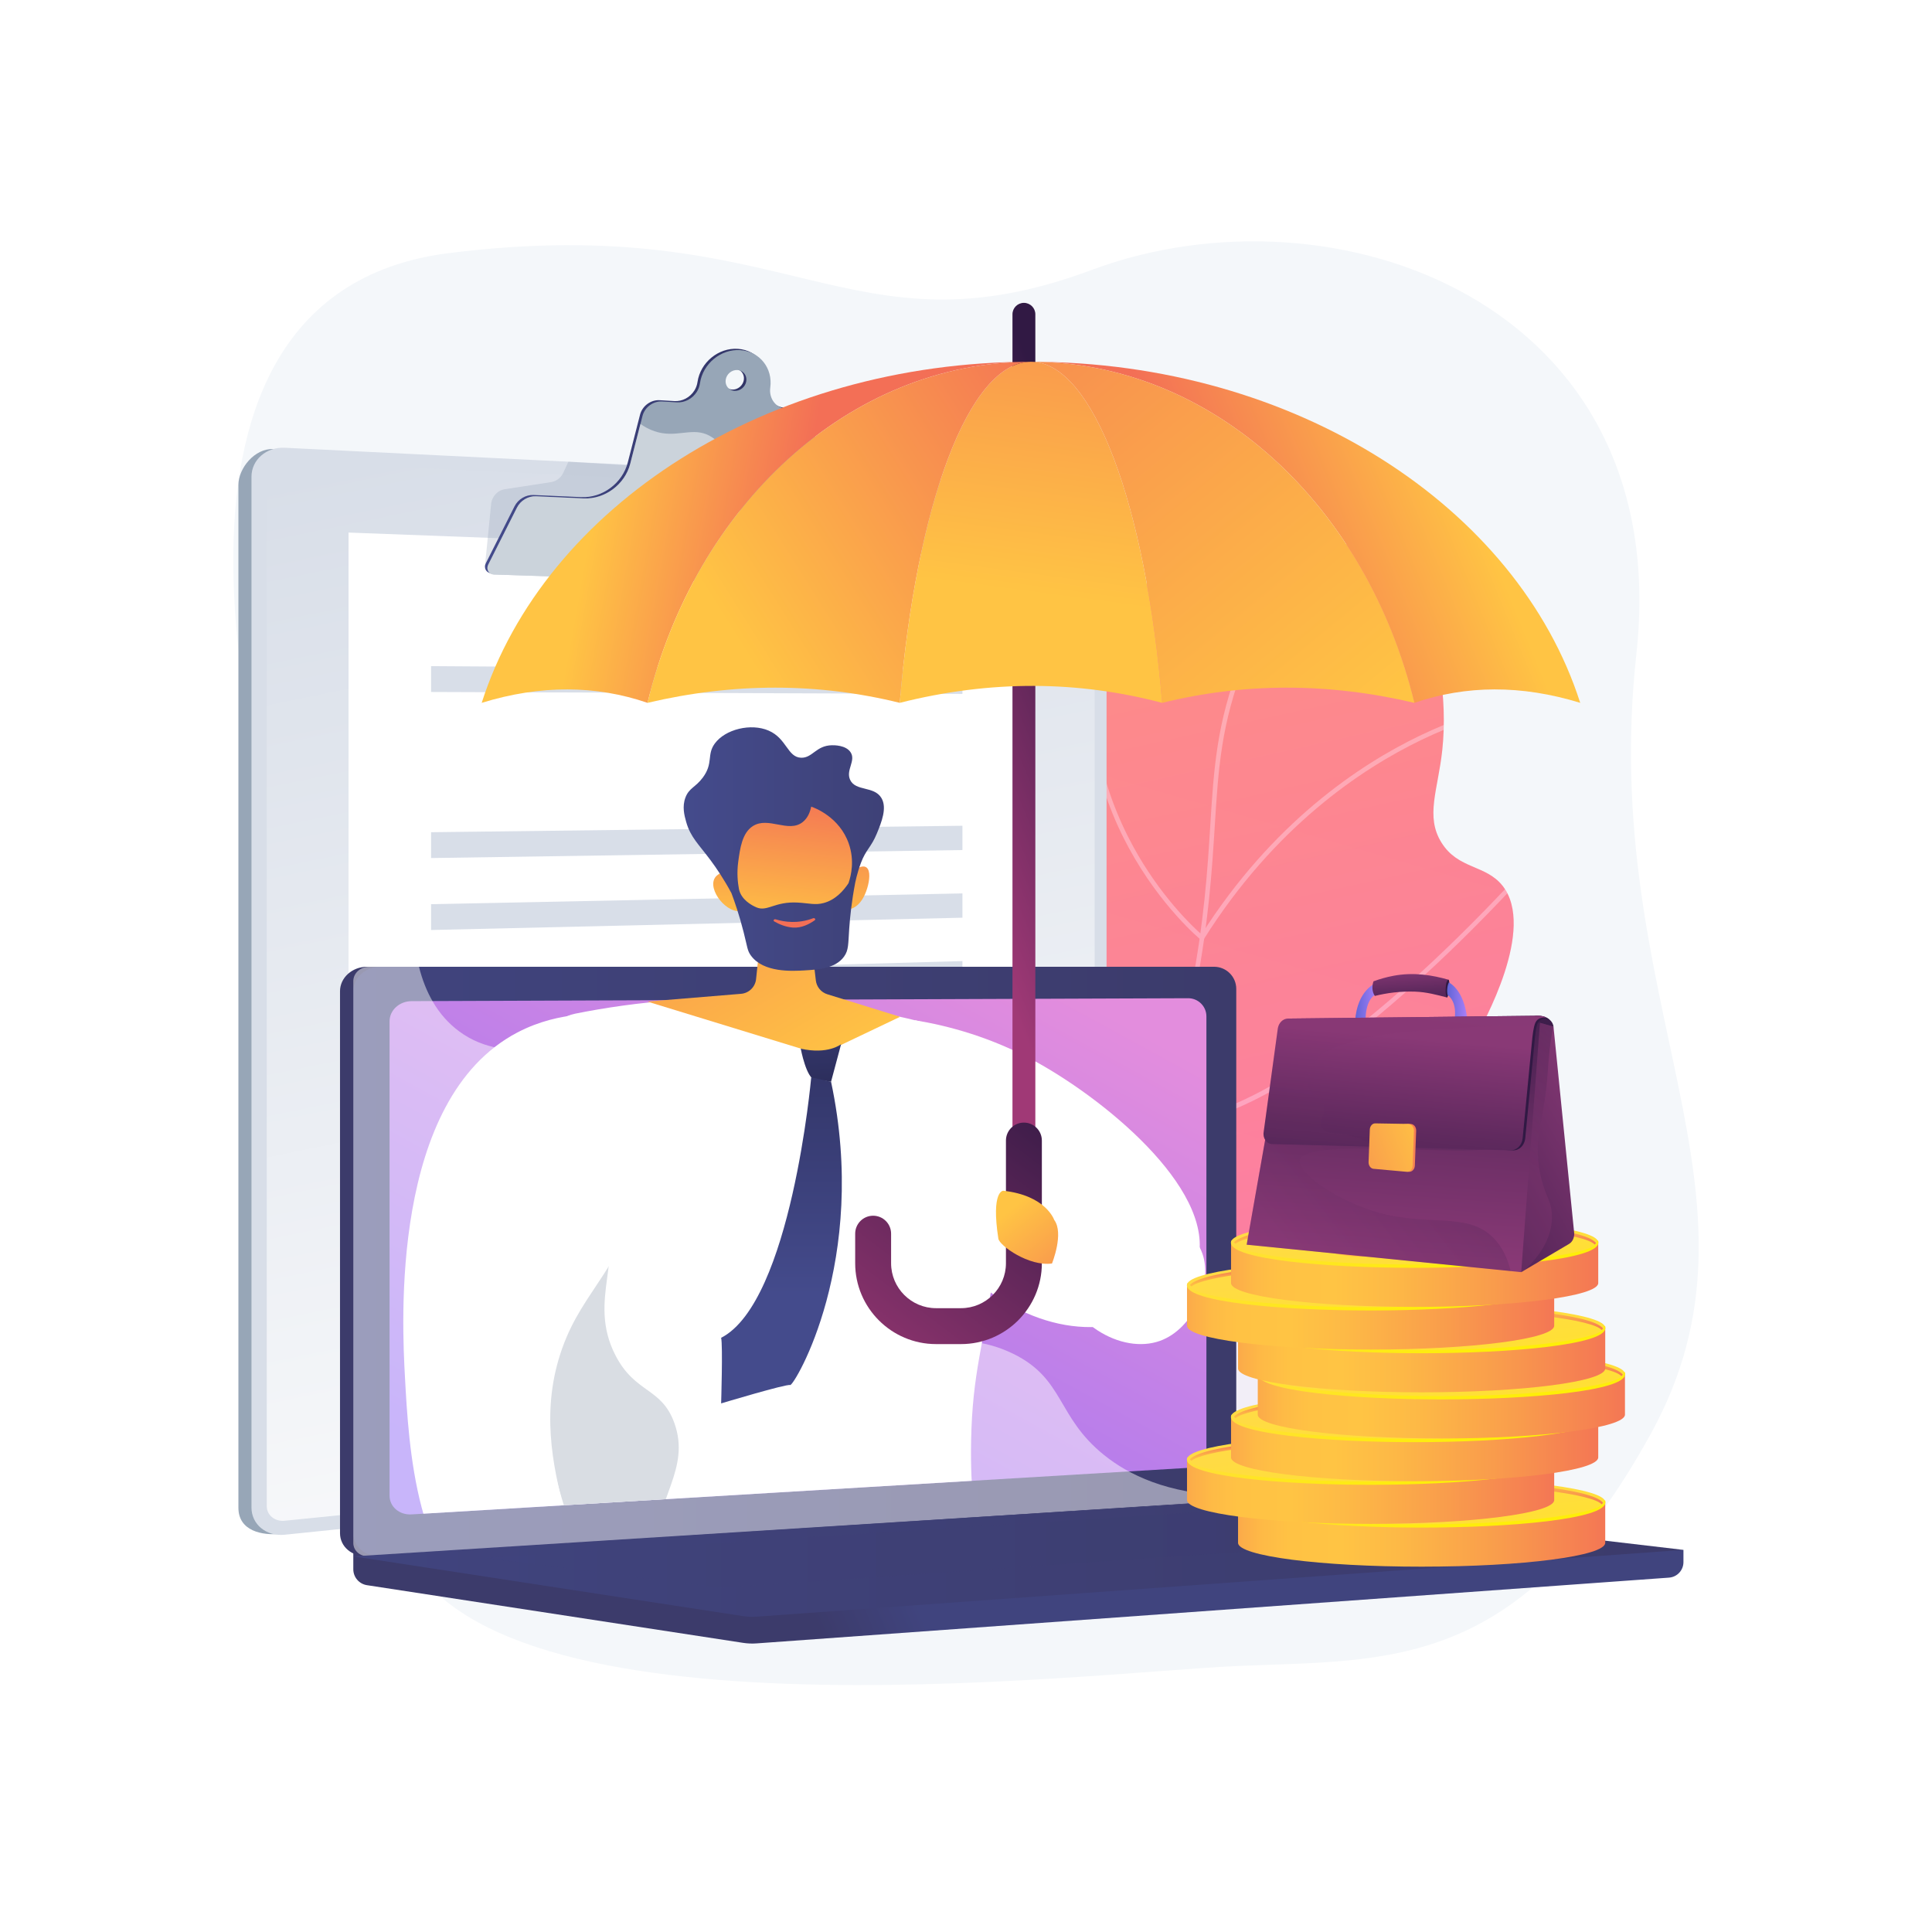 <?xml version="1.0" encoding="utf-8"?>
<!-- Generator: Adobe Illustrator 27.5.0, SVG Export Plug-In . SVG Version: 6.00 Build 0)  -->
<svg version="1.1" xmlns="http://www.w3.org/2000/svg" xmlns:xlink="http://www.w3.org/1999/xlink" x="0px" y="0px"
	 viewBox="0 0 3710 3710" style="enable-background:new 0 0 3710 3710;" xml:space="preserve">
<g id="Background">
	<g>
		<g>
			<rect style="fill:#FFFFFF;" width="3710" height="3710"/>
		</g>
	</g>
</g>
<g id="Illustration">
	<g>
		<path style="fill:#F4F7FA;" d="M3142.346,1255.593c74.186-675.693-580.893-910.441-1045.294-737.435
			c-468.169,174.409-576.706-114.706-1235.024-32.101c-666.581,83.642-328.148,1130.007-328.148,1130.007
			s106.063,909.88,231.721,1329.283c124.977,417.135,1321.274,266.218,1612.291,253.77
			c289.343-12.377,540.766,11.512,792.506-446.498C3421.679,2295.442,3068.405,1929.047,3142.346,1255.593z"/>
		<g>
			<g>
				<g style="opacity:0.3;">
					<defs>
						<path id="SVGID_1_" style="opacity:0.3;" d="M1602.305,2581.167c123.832,89.338,294.329,185.479,495.135,224.814
							c51.246,10.038,367.821,72.05,417.119-57.16c17.365-45.515-13.099-76.319,9.055-137.578
							c26.251-72.587,85.825-75.8,165.915-132.573c47.789-33.876,187.643-133.014,160.564-262.238
							c-16.183-77.22-91.244-161.69-170.896-194.325c-116.831-47.869-220.641,25.16-394.153,151.765
							c-153.812,112.231-166.88,157.337-279.049,236.22C1922.748,2468.636,1794.145,2539.293,1602.305,2581.167z"/>
					</defs>
					
						<linearGradient id="SVGID_00000009576946659432922510000006299567896258029696_" gradientUnits="userSpaceOnUse" x1="2144.572" y1="2557.218" x2="-360.215" y2="5782.555">
						<stop  offset="0.004" style="stop-color:#E38DDD"/>
						<stop  offset="1" style="stop-color:#9571F6"/>
					</linearGradient>
					
						<use xlink:href="#SVGID_1_"  style="overflow:visible;fill:url(#SVGID_00000009576946659432922510000006299567896258029696_);"/>
					<clipPath id="SVGID_00000158714974401534372150000006894512518693419648_">
						<use xlink:href="#SVGID_1_"  style="overflow:visible;"/>
					</clipPath>
					<g style="clip-path:url(#SVGID_00000158714974401534372150000006894512518693419648_);">
						<g>
							<path style="fill:#FFFFFF;" d="M1754.962,2593.921c-112.653,0-220.646-20.56-323.134-61.672
								c-147.911-59.331-279.327-157.443-390.596-291.61l7.161-5.939c110.269,132.962,240.441,230.167,386.897,288.916
								c524.078,210.219,1047.914-182.402,1195.978-307.743c83.905-71.029,147.99-170.208,190.47-294.784l8.805,3.002
								c-43.032,126.193-108.057,226.751-193.265,298.882c-122.057,103.326-318.114,242.429-558.973,318.336
								C1966.999,2576.387,1858.993,2593.921,1754.962,2593.921z"/>
							<path style="fill:#FFFFFF;" d="M2419.302,2410.184c-15.221,0-30.802-0.342-46.863-1.051l-4.176-0.185l-0.261-4.173
								c-0.041-0.682-4.03-69.243,15.049-155.94c17.635-80.145,59.144-192.752,156.727-274.077l5.956,7.147
								c-170.358,141.969-169.647,383.43-168.612,418.114c383.962,15.469,520.256-181.622,552.936-242.588
								c0.995-1.854,1.408-2.623,1.814-3.181l7.526,5.465l-3.763-2.733l3.834,2.629c-0.22,0.349-0.613,1.102-1.211,2.215
								C2906.174,2221.676,2776.333,2410.164,2419.302,2410.184z"/>
							<path style="fill:#FFFFFF;" d="M2486.063,2729.405c-13.184,0-27.377-0.626-42.497-2.115
								c-86.111-8.475-219.485-48.029-365.877-188.334l-1.797-1.721l0.437-2.448c0.359-2.034,37.912-205.652,201.387-402.428
								l164.575-198.104l7.154,5.946l-164.575,198.104c-152.223,183.231-194.172,372.232-198.913,395.686
								c143.502,136.813,273.759,175.582,357.918,183.982c91.485,9.132,149.736-14.668,150.314-14.908l3.597,8.577
								C2595.748,2712.496,2554.547,2729.405,2486.063,2729.405z"/>
						</g>
					</g>
				</g>
			</g>
			<g>
				
					<linearGradient id="SVGID_00000095332381342483765420000008534507474585207683_" gradientUnits="userSpaceOnUse" x1="420.068" y1="1156.142" x2="-333.954" y2="3338.837" gradientTransform="matrix(-0.993 -0.114 -0.114 0.993 2438.013 -210.021)">
					<stop  offset="0" style="stop-color:#FF9085"/>
					<stop  offset="1" style="stop-color:#FB6FBB"/>
				</linearGradient>
				<path style="fill:url(#SVGID_00000095332381342483765420000008534507474585207683_);" d="M1454.51,2663.887
					c109.605-57.206,261.168-157.508,365.32-330.123c136.592-226.382,71.624-378.241,199.003-790.554
					c80.541-260.701,139.376-441.828,299.21-502.822c125.254-47.798,297.537-16.099,379.602,83.603
					c68.234,82.899,82.085,222.519,71.927,316.576c-8.279,76.656-32.944,127.1-1.508,177.488
					c32.126,51.495,84.948,42.193,117.131,82.679c65.266,82.104-36.96,265.052-53.482,294.62
					c-183.785,328.908-575.291,475.938-746.84,538.015C1943.032,2584.698,1728.666,2646.007,1454.51,2663.887z"/>
				<g style="opacity:0.3;">
					<defs>
						<path id="SVGID_00000097471556046444108920000011323761925269586821_" style="opacity:0.3;" d="M1454.51,2663.887
							c109.605-57.206,261.168-157.508,365.32-330.123c136.592-226.382,71.624-378.241,199.003-790.554
							c80.541-260.701,139.376-441.828,299.21-502.822c125.254-47.798,297.537-16.099,379.602,83.603
							c68.234,82.899,82.085,222.519,71.927,316.576c-8.279,76.656-32.944,127.1-1.508,177.488
							c32.126,51.495,84.948,42.193,117.131,82.679c65.266,82.104-36.96,265.052-53.482,294.62
							c-183.785,328.908-575.291,475.938-746.84,538.015C1943.032,2584.698,1728.666,2646.007,1454.51,2663.887z"/>
					</defs>
					
						<linearGradient id="SVGID_00000018201731342857071490000012837763549149582267_" gradientUnits="userSpaceOnUse" x1="45.035" y1="2869.201" x2="-312.14" y2="752.605" gradientTransform="matrix(-0.993 -0.114 -0.114 0.993 2438.013 -210.021)">
						<stop  offset="0" style="stop-color:#FFC444"/>
						<stop  offset="0.996" style="stop-color:#F36F56"/>
					</linearGradient>
					
						<use xlink:href="#SVGID_00000097471556046444108920000011323761925269586821_"  style="overflow:visible;fill:url(#SVGID_00000018201731342857071490000012837763549149582267_);"/>
					<clipPath id="SVGID_00000104689642176479121970000002947573570583648138_">
						<use xlink:href="#SVGID_00000097471556046444108920000011323761925269586821_"  style="overflow:visible;"/>
					</clipPath>
					<g style="clip-path:url(#SVGID_00000104689642176479121970000002947573570583648138_);">
						<g>
							<path style="fill:#FFFFFF;" d="M1337.118,2701.897l-0.782-8.628c293.221-26.619,676.521-118.334,837.39-404.104
								c59.147-105.071,82.034-224.717,113.712-390.315c25.299-132.27,31.299-228.268,36.592-312.964
								c6.92-110.758,12.389-198.241,58.152-314.627c46.44-118.101,120.308-227.751,219.549-325.901l6.092,6.159
								c-98.379,97.297-171.583,205.942-217.58,322.913c-45.262,115.116-50.694,201.998-57.567,311.996
								c-5.31,84.954-11.326,181.241-36.721,313.999c-30.643,160.196-54.839,286.686-114.683,392.99
								c-76.538,135.967-211.011,241.189-399.676,312.742C1654.191,2654.478,1504.647,2686.689,1337.118,2701.897z"/>
							<path style="fill:#FFFFFF;" d="M2309.241,1807.343l-3.793-3.093c-0.755-0.614-76.199-62.836-137.475-175.416
								c-56.552-103.905-112.392-273.277-57.272-490.107l8.399,2.135c-54.433,214.109,0.67,381.286,56.484,483.829
								c52.717,96.861,115.82,155.746,131.621,169.651c135.983-213.877,302.395-325.327,418.412-381.236
								c126.656-61.04,222.473-70.925,223.427-71.018l0.839,8.623c-0.941,0.091-95.529,9.9-220.879,70.379
								c-115.641,55.795-281.887,167.379-417.153,382.111L2309.241,1807.343z"/>
							<path style="fill:#FFFFFF;" d="M2230.264,2162.466l-1.009-2.983c-0.501-1.474-50.88-149.052-130.345-287.103
								c-78.988-137.225-323.598-245.622-326.06-246.7l3.479-7.936c2.487,1.091,249.695,110.648,330.087,250.314
								c73.617,127.89,122.392,263.877,130.003,285.642c119.58-3.171,287.437-100.125,485.758-280.639
								c151.532-137.93,268.497-277.158,269.657-278.547l6.643,5.56c-1.164,1.394-118.504,141.072-270.469,279.395
								c-204.524,186.162-370.929,281.361-494.598,282.955L2230.264,2162.466z"/>
							<path style="fill:#FFFFFF;" d="M2042.972,2599.651c-122.145,0-202.544-12.211-203.57-12.371l-8.531-1.326l6.162-6.046
								c101.529-99.621,126.409-227.096,73.946-378.885c-39.266-113.609-109.479-198.729-110.184-199.575l6.66-5.543
								c0.714,0.86,71.937,87.201,111.714,202.289c51.814,149.918,27.621,281.703-69.891,381.704
								c32.054,4.163,151.302,17.389,307.914,7.504c168.856-10.655,416.946-51.122,639.93-183.395l433.241-256.998l4.42,7.452
								l-433.241,256.998c-224.537,133.196-474.165,173.906-644.035,184.605C2116.494,2598.646,2078.01,2599.651,2042.972,2599.651z
								"/>
						</g>
					</g>
				</g>
			</g>
		</g>
		<g>
			<path style="fill:#97A6B7;" d="M2049.939,950.602L524.578,862.361c-35.132-1.715-66.757,36.623-66.757,68.814v1964.184
				c0,44.644,45.603,53.629,80.734,50.041l1511.384-154.354c27.608-2.82,49.896-28.083,49.896-56.44V1004.382
				C2099.835,976.026,2077.547,951.95,2049.939,950.602z"/>
			<path style="fill:#D8DEE8;" d="M2075.027,935.001L546.652,859.814c-35.132-1.728-63.743,23.164-63.743,55.606v1979.53
				c0,32.442,28.612,55.797,63.743,52.181l1528.374-157.309c27.608-2.842,49.896-28.303,49.896-56.881V989.2
				C2124.923,960.623,2102.634,936.359,2075.027,935.001z"/>
			
				<linearGradient id="SVGID_00000073691739619911101880000007651866756011975821_" gradientUnits="userSpaceOnUse" x1="1073.222" y1="805.247" x2="1588.101" y2="3302.96">
				<stop  offset="0" style="stop-color:#D8DEE8"/>
				<stop  offset="1" style="stop-color:#FFFFFF"/>
			</linearGradient>
			<path style="fill:url(#SVGID_00000073691739619911101880000007651866756011975821_);" d="M546.652,2920.287
				c-18.95,1.913-34.405-10.749-34.405-28.231V916.739c0-17.482,15.455-30.975,34.405-30.08l1528.374,72.196
				c14.924,0.705,27.039,13.857,27.039,29.318v1747.024c0,15.461-12.115,29.264-27.039,30.771L546.652,2920.287z"/>
			<polygon style="fill:#FFFFFF;" points="1976.521,2719.119 669.295,2845.069 669.295,1022.669 1976.521,1071.902 			"/>
			<path style="opacity:0.3;fill:#97A6B7;" d="M1453.67,1080.821l-522.439,6.536l11.718-117.82
				c0.884-15.309,11.952-27.876,26.522-30.115l88.478-13.596c10.417-1.601,19.388-8.486,23.94-18.372l9.594-20.836l231.424,14.29
				L1453.67,1080.821z"/>
			
				<linearGradient id="SVGID_00000034047409527778297740000015386756181901956791_" gradientUnits="userSpaceOnUse" x1="931.232" y1="898.457" x2="1752.546" y2="898.457">
				<stop  offset="0" style="stop-color:#444B8C"/>
				<stop  offset="0.996" style="stop-color:#26264F"/>
			</linearGradient>
			<path style="fill:url(#SVGID_00000034047409527778297740000015386756181901956791_);" d="M1732.656,1004.384
				c-2.478-13.33-13.158-22.686-26.615-23.289l-83.48-3.741c-37.891-1.698-65.667-32.481-64.277-71.469l3.222-90.351
				c0.596-16.709-11.337-30.098-27.737-31.078l-27.427-1.638c-20.915-1.249-34.84-19.687-31.906-41.006
				c5.127-37.258-20.4-69.41-57.398-71.931c-37.287-2.541-72.088,25.946-77.639,63.68c-0.825,5.607-2.719,11.148-5.801,16.092
				c-8.616,13.821-23.713,21.43-38.498,20.547l-28.293-1.69c-17.143-1.024-33.433,11.009-37.776,27.938l-23.524,91.711
				c-10.174,39.663-48.552,68.325-89.303,66.499l-91.574-4.104c-14.998-0.672-29.717,8.069-36.623,21.775l-55.182,109.497
				c-4.519,8.968,1.046,18.655,10.895,18.983l794.142,26.377c8.692,0.289,16.067-8.378,14.466-16.99L1732.656,1004.384z
				 M1405.781,748.078c-10.939-0.678-18.53-10.188-16.939-21.239c1.591-11.052,11.757-19.432,22.691-18.721
				c10.915,0.711,18.464,10.217,16.877,21.235C1426.825,740.371,1416.7,748.755,1405.781,748.078z"/>
			<path style="fill:#97A6B7;" d="M1737.36,1006.833c-2.478-13.33-13.158-22.686-26.615-23.289l-83.48-3.742
				c-37.89-1.698-65.667-32.481-64.277-71.469l3.222-90.351c0.596-16.709-11.337-30.098-27.737-31.078l-27.427-1.638
				c-20.915-1.25-34.84-19.687-31.906-41.006c5.127-37.258-20.401-69.411-57.397-71.932c-37.287-2.541-72.088,25.946-77.639,63.68
				c-0.825,5.607-2.719,11.148-5.801,16.092c-8.616,13.821-23.713,21.43-38.498,20.547l-28.293-1.69
				c-17.143-1.024-33.434,11.009-37.776,27.938l-23.524,91.711c-10.174,39.664-48.552,68.325-89.303,66.499l-91.574-4.104
				c-14.998-0.672-29.716,8.069-36.623,21.774l-55.182,109.497c-4.519,8.968,1.046,18.655,10.895,18.982l794.141,26.377
				c8.692,0.289,16.067-8.378,14.466-16.99L1737.36,1006.833z M1410.485,750.527c-10.938-0.678-18.53-10.188-16.939-21.239
				c1.591-11.052,11.758-19.432,22.691-18.721c10.915,0.711,18.464,10.217,16.878,21.235
				C1431.528,742.82,1421.404,751.204,1410.485,750.527z"/>
			<g>
				<path style="opacity:0.5;fill:#FFFFFF;" d="M1601.453,1057.151c-70.839-43.73-125.193-12.724-169.342-62.046
					c-47.263-52.8-15.385-122.31-64.287-155.111c-31.307-20.999-59.235-2.478-95.647-8.163
					c-13.332-2.081-27.561-7.381-42.346-17.711l-19.619,76.487c-10.174,39.664-48.552,68.324-89.303,66.499l-91.575-4.104
					c-14.998-0.672-29.716,8.07-36.624,21.774l-55.182,109.498c-4.519,8.967,1.046,18.655,10.895,18.981l721.711,23.972
					C1651.955,1098.358,1629.373,1074.386,1601.453,1057.151z"/>
			</g>
			<g>
				<polygon style="fill:#D8DEE8;" points="1848.163,1332.51 827.782,1328.812 827.782,1279.207 1848.163,1285.87 				"/>
				<polygon style="fill:#D8DEE8;" points="1848.163,1632.337 827.782,1647.702 827.782,1598.097 1848.163,1585.697 				"/>
				<polygon style="fill:#D8DEE8;" points="1848.163,1762.261 827.782,1785.888 827.782,1736.282 1848.163,1715.622 				"/>
				<polygon style="fill:#D8DEE8;" points="1848.163,1892.186 827.782,1924.073 827.782,1874.468 1848.163,1845.547 				"/>
				<polygon style="fill:#D8DEE8;" points="1848.163,2018.78 827.782,2058.715 827.782,2012.654 1848.163,1975.472 				"/>
				<polygon style="fill:#D8DEE8;" points="1848.163,2148.705 827.782,2196.901 827.782,2150.839 1848.163,2105.396 				"/>
				<polygon style="fill:#D8DEE8;" points="1272.334,2514.346 827.782,2544.136 827.782,2529.963 1272.334,2500.54 				"/>
				<polygon style="fill:#D8DEE8;" points="1848.163,2281.961 1600.527,2295.631 1600.527,2258.424 1848.163,2245.316 				"/>
				<polygon style="fill:#D8DEE8;" points="1848.163,2378.572 1600.527,2393.723 1600.527,2356.515 1848.163,2341.927 				"/>
				<polygon style="fill:#D8DEE8;" points="1848.163,2475.183 1600.527,2491.815 1600.527,2451.225 1848.163,2435.206 				"/>
				<path style="fill:#97A6B7;" d="M918.619,2565.51c0,0,4.879-8.451,13.657-23.02c4.377-7.286,9.787-16.061,16.073-26.068
					c6.288-9.994,13.463-21.206,21.521-33.276c8.082-12.039,16.934-25.005,27.153-38.167c5.151-6.551,10.545-13.19,16.941-19.525
					c1.619-1.575,3.302-3.131,5.168-4.623c1.884-1.481,3.869-2.948,6.533-4.127c1.344-0.564,2.92-1.09,4.912-1.104
					c1.013,0.026,2.103,0.176,3.187,0.638c1.061,0.452,2.083,1.149,2.831,1.971c2.984,3.371,3.027,7.002,3.469,8.787
					c1.611,9.175,2.344,18.611,2.068,28.322c-0.142,4.85-0.543,9.756-1.309,14.714c-0.792,4.963-1.875,9.967-3.848,15.088
					c-1.026,2.561-2.222,5.171-4.249,7.822c-1.043,1.311-2.296,2.673-4.121,3.779c-1.766,1.125-4.259,1.768-6.461,1.431
					c-2.172-0.3-3.987-1.389-5.145-2.315l-0.334-0.259l-0.468-0.392c-0.324-0.268-0.584-0.521-0.861-0.782
					c-0.548-0.532-1.088-1.118-1.602-1.792c-1.024-1.325-1.969-3.021-2.484-5.051c-0.538-2.017-0.539-4.292-0.144-6.279
					c0.837-4.033,2.738-6.815,4.541-9.134c1.855-2.297,3.821-4.156,5.817-5.838c3.998-3.337,8.139-5.977,12.339-8.352
					c8.41-4.686,17.076-8.214,25.888-10.996c8.818-2.71,17.763-4.745,27.074-5.049c4.656-0.069,9.437,0.142,14.446,2.155
					c2.464,1.031,5.105,2.663,7.129,5.479c0.244,0.353,0.488,0.712,0.705,1.093c0.228,0.393,0.44,0.794,0.533,0.984l0.756,1.472
					l1.515,3.029c1.969,3.983,3.83,7.85,5.829,11.339c2.004,3.455,4.161,6.546,6.612,8.604c2.427,2.126,5.122,3.132,8.179,3.329
					c3.072,0.135,6.454-0.592,9.818-1.814c6.769-2.515,13.341-6.639,19.569-10.996c6.42-4.511,12.681-8.916,18.885-13.057
					c3.112-2.064,6.207-4.07,9.418-5.923c3.21-1.839,6.541-3.583,10.25-4.78c3.71-1.218,7.761-1.521,11.183-1.196
					c3.439,0.31,6.426,0.925,9.297,1.452c1.419,0.264,2.819,0.525,4.2,0.782c1.339,0.23,2.882,0.539,3.648,0.573
					c1.973,0.157,3.722-0.229,5.043-1.058c1.339-0.814,2.424-2.118,3.287-3.764c0.845-1.654,1.361-3.628,1.592-5.591
					c0.48-3.962-0.091-7.858-1.251-10.948c-1.099-3.161-2.832-5.507-4.601-7.184c-1.79-1.675-3.692-2.618-5.318-3.207
					c-1.639-0.568-3.013-0.792-3.946-0.897c-0.936-0.103-1.433-0.121-1.433-0.121c-1.144-0.038-1.994-1.099-1.895-2.368
					c0.085-1.093,0.85-1.986,1.789-2.188c0,0,0.576-0.123,1.714-0.278c1.137-0.151,2.864-0.324,5.12-0.018
					c2.248,0.274,5.058,1.073,7.94,2.976c2.888,1.868,5.702,4.968,7.778,9.126c2.016,4.181,3.358,9.412,3.047,15.465
					c-0.2,3.017-0.802,6.261-2.226,9.528c-1.393,3.24-3.783,6.565-7.117,8.682c-3.311,2.181-7.136,2.966-10.66,2.77
					c-1.998-0.105-3.192-0.396-4.645-0.632c-1.404-0.256-2.827-0.515-4.269-0.778c-2.852-0.521-5.728-1.075-8.399-1.299
					c-2.682-0.215-5.04-0.013-7.615,0.813c-5.184,1.715-11.101,5.562-17.073,9.521c-6.011,4.041-12.213,8.431-18.616,12.96
					c-6.603,4.624-13.698,9.225-21.99,12.357c-4.156,1.511-8.72,2.634-13.611,2.439c-2.443-0.123-4.929-0.644-7.289-1.567
					c-2.375-0.909-4.536-2.326-6.441-3.932c-3.84-3.252-6.529-7.29-8.86-11.25c-2.301-3.994-4.244-8.028-6.19-11.929l-1.451-2.879
					l-0.76-1.47c-0.154-0.305-0.206-0.387-0.254-0.47c-0.052-0.098-0.122-0.188-0.183-0.284c-0.524-0.743-1.543-1.519-2.953-2.09
					c-2.832-1.172-6.703-1.513-10.584-1.398c-7.873,0.267-16.212,2.127-24.352,4.674c-8.159,2.588-16.262,5.965-23.835,10.174
					c-3.774,2.104-7.433,4.448-10.612,7.084c-1.58,1.314-3.033,2.714-4.167,4.111c-1.13,1.375-1.872,2.808-1.986,3.542
					c-0.064,0.373-0.065,0.555-0.004,0.799c0.055,0.24,0.206,0.595,0.544,1.037c0.161,0.219,0.371,0.452,0.613,0.69l0.357,0.329
					l0.157,0.142l0.312,0.246c0.542,0.441,0.684,0.411,0.659,0.43c-0.06-0.042-0.295,0.075-0.127-0.009
					c0.138-0.059,0.538-0.41,0.953-0.934c0.859-1.084,1.756-2.816,2.487-4.662c1.479-3.756,2.485-8.069,3.186-12.389
					c0.693-4.342,1.082-8.763,1.233-13.164c0.3-8.794-0.343-17.574-1.757-25.859l-0.286-1.61l-0.073-0.408l-0.05-0.224
					c-0.034-0.16-0.066-0.326-0.107-0.444c-0.14-0.536-0.334-0.802-0.221-0.647c0.107,0.159,0.619,0.336,0.583,0.28
					c-0.04-0.002-0.482,0.054-1.05,0.302c-1.167,0.492-2.679,1.499-4.118,2.642c-1.458,1.152-2.916,2.478-4.345,3.855
					c-5.722,5.601-11.007,11.992-16.001,18.293c-9.99,12.698-18.956,25.355-27.067,37.167
					c-16.229,23.703-29.06,44.115-38.058,58.395c-8.992,14.316-13.973,22.588-13.973,22.588c-1.254,2.081-3.76,2.77-5.599,1.538
					c-1.815-1.216-2.302-3.848-1.109-5.918L918.619,2565.51z"/>
			</g>
		</g>
		<g>
			<g>
				<g>
					
						<linearGradient id="SVGID_00000061429645861206195090000014219865962121410432_" gradientUnits="userSpaceOnUse" x1="1758.163" y1="3071.303" x2="1578.981" y2="3146.56">
						<stop  offset="0" style="stop-color:#40447E"/>
						<stop  offset="0.996" style="stop-color:#3C3B6B"/>
					</linearGradient>
					<path style="fill:url(#SVGID_00000061429645861206195090000014219865962121410432_);" d="M3232.706,2976.214l-2554.261-19.007
						v56.239c0,15.264,11.141,28.244,26.229,30.557l722.269,110.743c8.572,1.315,17.264,1.663,25.914,1.04l1752.093-126.266
						c15.642-1.127,27.757-14.146,27.757-29.829V2976.214z"/>
					<g>
						
							<linearGradient id="SVGID_00000182487961895123575210000015935575141847106179_" gradientUnits="userSpaceOnUse" x1="1469.11" y1="2384.873" x2="1289.929" y2="2460.129">
							<stop  offset="0" style="stop-color:#40447E"/>
							<stop  offset="0.996" style="stop-color:#3C3B6B"/>
						</linearGradient>
						<path style="fill:url(#SVGID_00000182487961895123575210000015935575141847106179_);" d="M2305.774,2885.049L704.858,2987.93
							c-28.647,1.841-51.939-17.721-51.939-43.698v-1040.74c0-25.977,23.292-47.036,51.939-47.036h1600.917
							c23.601,0,42.683,19.036,42.683,42.52v940.81C2348.458,2863.268,2329.376,2883.532,2305.774,2885.049z"/>
						
							<linearGradient id="SVGID_00000103232618567667335790000007261431799791363236_" gradientUnits="userSpaceOnUse" x1="678.445" y1="2422.253" x2="2373.984" y2="2422.253">
							<stop  offset="0" style="stop-color:#40447E"/>
							<stop  offset="0.996" style="stop-color:#3C3B6B"/>
						</linearGradient>
						<path style="fill:url(#SVGID_00000103232618567667335790000007261431799791363236_);" d="M2331.301,2885.049L730.385,2987.93
							c-28.648,1.841-51.94-17.721-51.94-43.698v-1040.74c0-25.977,23.292-47.036,51.94-47.036h1600.916
							c23.601,0,42.683,19.036,42.683,42.52v940.81C2373.984,2863.268,2354.903,2883.532,2331.301,2885.049z"/>
						
							<linearGradient id="SVGID_00000098220618720257851110000001386185211047160964_" gradientUnits="userSpaceOnUse" x1="1851.632" y1="1787.602" x2="1188.544" y2="3000.108">
							<stop  offset="0.004" style="stop-color:#E38DDD"/>
							<stop  offset="1" style="stop-color:#9571F6"/>
						</linearGradient>
						<path style="fill:url(#SVGID_00000098220618720257851110000001386185211047160964_);" d="M2281.428,2818.72l-1491.086,89.366
							c-23.313,1.397-42.257-14.659-42.257-35.865v-911.17c0-21.207,18.945-38.47,42.257-38.557l1491.086-5.612
							c19.469-0.073,35.218,15.526,35.218,34.842v829.912C2316.646,2800.951,2300.897,2817.553,2281.428,2818.72z"/>
						<path style="opacity:0.48;fill:#FFFFFF;" d="M1945.585,2599.609c-123.416-60.385-220.458,16.13-314.11-59.364
							c-56.778-45.77-28.902-79.901-98.767-148.298c-77.38-75.756-127.759-50.291-205.524-118.471
							c-98.33-86.21-49.15-153.284-133.849-215.18c-102.751-75.089-213.562-5.589-311.375-77.602
							c-42.187-31.06-65.334-76.214-77.421-124.237h-95.704c-16.77,0-30.39,12.361-30.39,27.608v1078.817
							c0,15.248,13.619,26.73,30.39,25.647l1631.596-105.318c8.007-0.517,15.107-4.768,19.664-10.931
							c-119.438-3.959-192.814-40.369-239.718-78.009C2028.619,2720.637,2044.534,2648.022,1945.585,2599.609z"/>
					</g>
					
						<linearGradient id="SVGID_00000130622735799619993200000010025079686492636086_" gradientUnits="userSpaceOnUse" x1="678.445" y1="2992.431" x2="3232.706" y2="2992.431">
						<stop  offset="0" style="stop-color:#40447E"/>
						<stop  offset="0.996" style="stop-color:#3C3B6B"/>
					</linearGradient>
					<path style="fill:url(#SVGID_00000130622735799619993200000010025079686492636086_);" d="M2395.109,2880.383L678.445,2988.675
						l748.498,114.765c8.572,1.314,17.264,1.663,25.914,1.04l1779.85-128.266l-810.289-95.095
						C2413.355,2880.055,2404.215,2879.808,2395.109,2880.383z"/>
					
						<linearGradient id="SVGID_00000105420111774541367000000003788163181868357054_" gradientUnits="userSpaceOnUse" x1="928.933" y1="2974.55" x2="2800.424" y2="2974.55">
						<stop  offset="0" style="stop-color:#40447E"/>
						<stop  offset="0.996" style="stop-color:#3C3B6B"/>
					</linearGradient>
					<polygon style="opacity:0.3;fill:url(#SVGID_00000105420111774541367000000003788163181868357054_);" points="
						928.933,2991.399 2358.107,2899.899 2800.424,2951.39 1383.561,3049.2 					"/>
				</g>
				<g>
					<defs>
						<path id="SVGID_00000111906071398257080320000006241386634353528237_" d="M2281.428,2818.72l-1491.086,89.366
							c-23.313,1.397-42.257-14.659-42.257-35.865V1418.74c0-21.207,135.439-597.041,1240.071-887.206L2651.76,763.33
							l479.95,586.326c-97.241,180.745-815.065,40.44-815.065,59.756v1372.223
							C2316.646,2800.951,2300.897,2817.553,2281.428,2818.72z"/>
					</defs>
					<clipPath id="SVGID_00000081649166986614578520000003478046588889159557_">
						<use xlink:href="#SVGID_00000111906071398257080320000006241386634353528237_"  style="overflow:visible;"/>
					</clipPath>
					<g style="clip-path:url(#SVGID_00000081649166986614578520000003478046588889159557_);">
						<path style="fill:#FFFFFF;" d="M1757.196,1959.226c62.134,10.224,146.507,31.87,235.199,81.327
							c142.317,79.361,348.686,254.077,305.742,387.794c-24.022,74.8-115.413,103.838-131.031,108.8
							c-123.142,39.127-275.409-25.329-374.76-168.111C1780.63,2232.433,1768.912,2095.83,1757.196,1959.226z"/>
						<path style="fill:#FFFFFF;" d="M1138.022,3022.505c-12.04-17.098-33.27-52.5-49.587-98.577
							c-44.132-124.615-20.159-236.441-14.214-268.121c18.705-99.678,22.571-277.935-31.446-620.966
							c-6.49-41.212,20.763-80.068,61.667-88.274c113.446-22.757,263.148-39.353,436.765-23.306
							c162.361,15.006,296.365,54.004,394.461,91.02c2.568,179.519-11.979,321.906-25.525,417.966
							c-21.71,153.951-42.849,203.089-45.324,334.722c-3.724,198.094,41.533,226.003,7.037,287.442
							C1772.714,3230.991,1276.277,3218.838,1138.022,3022.505z"/>
						
							<linearGradient id="SVGID_00000031175248955940872770000009995814156242289823_" gradientUnits="userSpaceOnUse" x1="-4142.027" y1="2078.259" x2="-3682.648" y2="1310.408" gradientTransform="matrix(-1 0 0 1 -2572.394 0)">
							<stop  offset="0" style="stop-color:#FFC444"/>
							<stop  offset="0.996" style="stop-color:#F36F56"/>
						</linearGradient>
						<path style="fill:url(#SVGID_00000031175248955940872770000009995814156242289823_);" d="M1469.531,1712.64
							c-5.882,55.848-11.764,111.694-17.646,167.542c-1.593,15.13-13.724,26.988-28.886,28.238
							c-60.023,4.947-120.046,9.894-180.069,14.841l332.873,102.057l152.594-72.77c-46.559-14.428-93.119-28.856-139.679-43.284
							c-11.96-3.706-20.612-14.113-22.073-26.549c-4.052-34.486-8.103-68.973-12.155-103.459L1469.531,1712.64z"/>
						<path style="fill:#D9DDE3;" d="M1074.989,2258.925c42.484,19.275,65.384,43.697,78.492,66.212
							c49.982,85.853-26.902,170.015,28.302,277.356c37.992,73.872,88.349,61.124,113.207,130.188
							c31.888,88.598-37.508,147.018-33.962,237.734c1.788,45.742,22.265,102.882,91.694,168.174
							c-91.128-25.141-170.341-68.714-213.932-130.618c-12.04-17.098-33.27-52.5-49.587-98.577
							c-44.132-124.615-43.562-236.269-37.617-267.949C1065.356,2568.058,1094.482,2451.894,1074.989,2258.925z"/>
						<path style="fill:#FFFFFF;" d="M949.341,3095.079c-150.902-65.861-164.554-319.324-171.66-449.909
							c-5.586-102.661-29.051-533.879,215.729-662.467c42.721-22.443,83.899-30.563,114.108-33.708
							c29.389,16.483,103.101,63.217,132.09,151.377c16.417,49.927,13.894,99.162-2.722,166.26
							c-42.995,173.622-115.98,206.913-157.13,322.086c-83.711,234.298,93.422,433.659,6.924,507.416
							C1041.916,3134.304,957.087,3098.46,949.341,3095.079z"/>
						
							<linearGradient id="SVGID_00000035526505398514982260000016074109866780646275_" gradientUnits="userSpaceOnUse" x1="1509.546" y1="1786.803" x2="1540.253" y2="1506.292">
							<stop  offset="0" style="stop-color:#FFC444"/>
							<stop  offset="0.996" style="stop-color:#F36F56"/>
						</linearGradient>
						<path style="fill:url(#SVGID_00000035526505398514982260000016074109866780646275_);" d="M1414.161,1582.147
							c-2.973,4.023-41.596,193.544,92.07,213.374c133.666,19.83,139.557-120.246,137.857-179.674
							c-1.701-59.428-62.849-81.006-97.838-85.155C1511.261,1526.543,1424.71,1567.871,1414.161,1582.147z"/>
						
							<linearGradient id="SVGID_00000005965870849192256480000009382196704752742016_" gradientUnits="userSpaceOnUse" x1="1502.455" y1="1870.768" x2="1533.161" y2="1590.267" gradientTransform="matrix(0.994 -0.113 0.113 0.994 -309.557 89.967)">
							<stop  offset="0" style="stop-color:#FFC444"/>
							<stop  offset="0.996" style="stop-color:#F36F56"/>
						</linearGradient>
						<path style="fill:url(#SVGID_00000005965870849192256480000009382196704752742016_);" d="M1406.405,1692.804
							c0,0-6.691-30.978-29.588-11.662c-22.897,19.316,13.516,70.581,43.552,68.463L1406.405,1692.804z"/>
						
							<linearGradient id="SVGID_00000158709661579888679770000013353714022052210568_" gradientUnits="userSpaceOnUse" x1="1637.865" y1="1801.073" x2="1668.572" y2="1520.564">
							<stop  offset="0" style="stop-color:#FFC444"/>
							<stop  offset="0.996" style="stop-color:#F36F56"/>
						</linearGradient>
						<path style="fill:url(#SVGID_00000158709661579888679770000013353714022052210568_);" d="M1639.968,1671.222
							c-3.843,2.599-14.872,75.316-14.872,75.316s19.295,2.269,33.264-23.836S1679.045,1644.794,1639.968,1671.222z"/>
						
							<linearGradient id="SVGID_00000170976428690849948280000006167007537111043773_" gradientUnits="userSpaceOnUse" x1="1312.863" y1="1630.451" x2="1697.36" y2="1630.451">
							<stop  offset="0" style="stop-color:#444B8C"/>
							<stop  offset="0.996" style="stop-color:#3E4177"/>
						</linearGradient>
						<path style="fill:url(#SVGID_00000170976428690849948280000006167007537111043773_);" d="M1692.51,1532.294
							c-14.081-23.363-49.65-12.298-60.032-34.825c-8.722-18.926,11.779-36.729,0.78-53.086c-9.2-13.682-31.688-13.34-35.686-13.279
							c-30.389,0.462-37.345,24.521-59.011,23.977c-26.459-0.665-27.49-36.834-62.475-52.062
							c-33.948-14.777-83.564-2.741-103.617,24.969c-15.588,21.539-2.327,37.369-22.767,65.039
							c-14.06,19.033-26.489,19.874-33.47,38.497c-6.557,17.49-2.12,34.152,1.351,46.528c8.317,29.666,23.825,42.757,47.254,74.327
							c10.495,14.141,24.884,35.096,39.738,62.697c6.222,16.615,15.129,42.328,23.371,74.825
							c7.498,29.559,7.043,35.546,14.049,45.12c24.149,33.004,79.269,29.811,102.462,28.468c26.594-1.54,59.698-3.458,76.352-26.557
							c9.002-12.486,7.87-23.772,9.959-53.944c1.491-21.536,4.568-51.755,11.561-88.408c0.135,0.004,3.112-16.807,10.869-37.499
							c9.69-25.845,19.752-29.965,30.684-56.674C1692.65,1578.984,1703.975,1551.316,1692.51,1532.294z M1581.803,1734.021
							c-16.433,4.435-27.52,0.452-49.795-0.83c-44.55-2.563-58.638,18.297-79.671,9.129c-8.769-3.823-29.047-14.523-33.34-35.03
							c-2.483-13.303-4.229-31.475-1.378-52.507c3.485-25.697,7.505-55.345,28.093-68.455c29.874-19.024,68.026,13.716,95.425-7.5
							c10.474-8.111,14.686-20.474,16.598-29.877c6.085,2.096,54.476,19.69,72.288,71.356c10.981,31.851,4.689,60.253-0.657,75.693
							C1619.335,1711.133,1604.027,1728.023,1581.803,1734.021z"/>
						
							<linearGradient id="SVGID_00000118394111696625169730000005864585967072599425_" gradientUnits="userSpaceOnUse" x1="1553.869" y1="1521.939" x2="1528.972" y2="1736.884">
							<stop  offset="0" style="stop-color:#FFC444"/>
							<stop  offset="0.996" style="stop-color:#F36F56"/>
						</linearGradient>
						<path style="fill:url(#SVGID_00000118394111696625169730000005864585967072599425_);" d="M1489.387,1765.339
							c17.189,5.327,43.056,8.939,72.026-2.038c3.009-1.14,5.577,2.146,3.068,3.932c-10.357,7.369-25.483,15.191-41.936,13.97
							c-13.597-1.009-26.086-6.254-35.706-11.714C1484.084,1767.925,1486.263,1764.37,1489.387,1765.339z"/>
						<g>
							
								<linearGradient id="SVGID_00000073695797895846698830000010354007510166304142_" gradientUnits="userSpaceOnUse" x1="2249.976" y1="1362.692" x2="1787.374" y2="1552.138">
								<stop  offset="0" style="stop-color:#311944"/>
								<stop  offset="1" style="stop-color:#A03976"/>
							</linearGradient>
							<path style="fill:url(#SVGID_00000073695797895846698830000010354007510166304142_);" d="M1966.197,581.573
								c-12.124,0-21.958,9.831-21.958,21.957v1765.493h43.916V603.53C1988.155,591.404,1978.325,581.573,1966.197,581.573z"/>
							<g>
								
									<linearGradient id="SVGID_00000065784948545140366460000011469426710911236998_" gradientUnits="userSpaceOnUse" x1="1979.732" y1="694.702" x2="1979.736" y2="694.702">
									<stop  offset="0" style="stop-color:#FFC444"/>
									<stop  offset="0.996" style="stop-color:#F36F56"/>
								</linearGradient>
								<polygon style="fill:url(#SVGID_00000065784948545140366460000011469426710911236998_);" points="1979.736,694.702 
									1979.732,694.702 1979.732,694.702 1979.732,694.702 								"/>
								
									<linearGradient id="SVGID_00000063612444610761708300000001376695345532126619_" gradientUnits="userSpaceOnUse" x1="1979.732" y1="694.702" x2="1979.732" y2="694.702">
									<stop  offset="0" style="stop-color:#FFC444"/>
									<stop  offset="0.996" style="stop-color:#F36F56"/>
								</linearGradient>
								
									<rect x="1979.732" y="694.702" style="fill:url(#SVGID_00000063612444610761708300000001376695345532126619_);" width="0" height="0"/>
								
									<linearGradient id="SVGID_00000016792235541127883270000002234183280465165440_" gradientUnits="userSpaceOnUse" x1="1979.732" y1="694.702" x2="1979.732" y2="694.702">
									<stop  offset="0" style="stop-color:#FFC444"/>
									<stop  offset="0.996" style="stop-color:#F36F56"/>
								</linearGradient>
								<polygon style="fill:url(#SVGID_00000016792235541127883270000002234183280465165440_);" points="1979.732,694.702 
									1979.732,694.702 1979.732,694.702 								"/>
								
									<linearGradient id="SVGID_00000146459739758442556800000007440605435568704664_" gradientUnits="userSpaceOnUse" x1="1979.732" y1="694.702" x2="1979.732" y2="694.702">
									<stop  offset="0" style="stop-color:#FFC444"/>
									<stop  offset="0.996" style="stop-color:#F36F56"/>
								</linearGradient>
								<polygon style="fill:url(#SVGID_00000146459739758442556800000007440605435568704664_);" points="1979.732,694.702 
									1979.732,694.702 1979.732,694.702 								"/>
								
									<linearGradient id="SVGID_00000063597957385129148180000014544729469931992989_" gradientUnits="userSpaceOnUse" x1="2005.505" y1="1144.105" x2="2131.045" y2="204.251">
									<stop  offset="0" style="stop-color:#FFC444"/>
									<stop  offset="0.996" style="stop-color:#F36F56"/>
								</linearGradient>
								<path style="fill:url(#SVGID_00000063597957385129148180000014544729469931992989_);" d="M1979.732,694.702
									L1979.732,694.702c-119.685,0.001-220.617,276.833-251.916,654.955c175.262-44.276,342.9-42.426,503.836,0
									C2200.349,971.534,2099.417,694.702,1979.732,694.702z"/>
								
									<linearGradient id="SVGID_00000182515051125593611380000006749409113401944207_" gradientUnits="userSpaceOnUse" x1="1141.921" y1="966.989" x2="1530.981" y2="1036.155">
									<stop  offset="0" style="stop-color:#FFC444"/>
									<stop  offset="0.996" style="stop-color:#F36F56"/>
								</linearGradient>
								<path style="fill:url(#SVGID_00000182515051125593611380000006749409113401944207_);" d="M1979.732,694.702
									c-507.527,0.001-933.956,278.325-1054.734,654.955c113.31-34.819,219.295-33.968,318.463,0
									C1334.945,971.535,1629.928,694.702,1979.732,694.702z"/>
								
									<linearGradient id="SVGID_00000010295099609814278600000002313967081836297136_" gradientUnits="userSpaceOnUse" x1="1418.825" y1="1234.993" x2="2130.905" y2="788.5">
									<stop  offset="0" style="stop-color:#FFC444"/>
									<stop  offset="0.996" style="stop-color:#F36F56"/>
								</linearGradient>
								<path style="fill:url(#SVGID_00000010295099609814278600000002313967081836297136_);" d="M1979.732,694.702
									L1979.732,694.702c-349.804,0.001-644.787,276.834-736.271,654.955c166.133-39.098,327.531-38.646,484.354,0
									C1759.115,971.534,1860.047,694.702,1979.732,694.702z"/>
								<g>
									
										<linearGradient id="SVGID_00000170967957050431337220000004258599325686036909_" gradientUnits="userSpaceOnUse" x1="2801.278" y1="901.707" x2="2326.488" y2="1096.145">
										<stop  offset="0" style="stop-color:#FFC444"/>
										<stop  offset="0.996" style="stop-color:#F36F56"/>
									</linearGradient>
									<path style="fill:url(#SVGID_00000170967957050431337220000004258599325686036909_);" d="M1979.736,694.702
										c507.527,0.001,933.956,278.325,1054.734,654.955c-113.31-34.819-219.295-33.968-318.463,0
										C2624.523,971.535,2329.539,694.702,1979.736,694.702z"/>
									
										<linearGradient id="SVGID_00000088817371480613042970000002116101153892780191_" gradientUnits="userSpaceOnUse" x1="2595.013" y1="1419.742" x2="1603.604" y2="216.685">
										<stop  offset="0" style="stop-color:#FFC444"/>
										<stop  offset="0.996" style="stop-color:#F36F56"/>
									</linearGradient>
									<path style="fill:url(#SVGID_00000088817371480613042970000002116101153892780191_);" d="M1979.736,694.702
										L1979.736,694.702c349.803,0.001,644.787,276.834,736.27,654.955c-166.133-39.098-327.531-38.646-484.354,0
										C2200.353,971.534,2099.421,694.702,1979.736,694.702z"/>
								</g>
							</g>
							
								<linearGradient id="SVGID_00000042706947146849287130000010809633696368882582_" gradientUnits="userSpaceOnUse" x1="2066.716" y1="2094.672" x2="1601.15" y2="2707.763">
								<stop  offset="0" style="stop-color:#311944"/>
								<stop  offset="1" style="stop-color:#A03976"/>
							</linearGradient>
							<path style="fill:url(#SVGID_00000042706947146849287130000010809633696368882582_);" d="M1845.389,2581.046h-47.898
								c-85.632,0-155.297-69.665-155.297-155.295v-56.729c0-19.047,15.44-34.486,34.486-34.486
								c19.047,0,34.486,15.439,34.486,34.486v56.729c0,47.598,38.726,86.322,86.324,86.322h47.898
								c47.598,0,86.32-38.724,86.32-86.322v-235.55c0-19.047,15.439-34.486,34.486-34.486c19.047,0,34.486,15.439,34.486,34.486
								v235.55C2000.682,2511.382,1931.017,2581.046,1845.389,2581.046z"/>
						</g>
						<path style="fill:#FFFFFF;" d="M2024.318,2342.52c137.455-55.348,259.689-6.479,284.697,64.894
							c20.263,57.83-18.281,144.774-81.641,167.469c-72.022,25.797-178.8-30.454-207.242-148.629
							C2021.527,2398.343,2022.923,2370.432,2024.318,2342.52z"/>
						
							<linearGradient id="SVGID_00000134936118528439168030000002951424762102084238_" gradientUnits="userSpaceOnUse" x1="1940.137" y1="2322.067" x2="2122.26" y2="2546.056">
							<stop  offset="0" style="stop-color:#FFC444"/>
							<stop  offset="0.996" style="stop-color:#F36F56"/>
						</linearGradient>
						<path style="fill:url(#SVGID_00000134936118528439168030000002951424762102084238_);" d="M2024.318,2342.52
							c0,0-15.689-47.009-97.859-55.951c0,0-23.556,0-9.328,91.988c2.068,13.371,59.041,53.977,103.001,47.697
							C2020.132,2426.254,2043.63,2368.196,2024.318,2342.52z"/>
					</g>
				</g>
			</g>
			<g>
				
					<linearGradient id="SVGID_00000134237552788187446640000009330693459969993119_" gradientUnits="userSpaceOnUse" x1="4361.447" y1="1812.322" x2="4384.453" y2="2149.367" gradientTransform="matrix(1 0 0 1 -2798.492 0)">
					<stop  offset="0" style="stop-color:#444B8C"/>
					<stop  offset="0.996" style="stop-color:#26264F"/>
				</linearGradient>
				<path style="fill:url(#SVGID_00000134237552788187446640000009330693459969993119_);" d="M1537.657,2013.7
					c0,0,11.04,58.93,28.294,60.081c17.255,1.15,29.908,3.451,29.908,3.451l19.302-72.069
					C1615.161,2005.163,1590,2025.656,1537.657,2013.7z"/>
				
					<linearGradient id="SVGID_00000033330090352499395150000012328542910112674228_" gradientUnits="userSpaceOnUse" x1="4299.18" y1="2483.803" x2="4299.18" y2="1726.718" gradientTransform="matrix(1 0 0 1 -2798.492 0)">
					<stop  offset="0" style="stop-color:#444B8C"/>
					<stop  offset="0.996" style="stop-color:#26264F"/>
				</linearGradient>
				<path style="fill:url(#SVGID_00000033330090352499395150000012328542910112674228_);" d="M1557.763,2068.865
					c0,0-38.4,431.109-172.987,500.128c3.451,13.804,0,125.96,0,125.96s125.461-37.776,132.612-35.28
					c7.152,2.496,151.946-237.503,78.472-582.442L1557.763,2068.865z"/>
			</g>
		</g>
		<g>
			<g>
				
					<linearGradient id="SVGID_00000012440344369134591600000012325918727966730418_" gradientUnits="userSpaceOnUse" x1="2317.129" y1="2946.48" x2="3128.32" y2="2946.48">
					<stop  offset="0" style="stop-color:#F57E53"/>
					<stop  offset="0.004" style="stop-color:#F58152"/>
					<stop  offset="0.042" style="stop-color:#F99A4D"/>
					<stop  offset="0.084" style="stop-color:#FCAD49"/>
					<stop  offset="0.133" style="stop-color:#FEBA46"/>
					<stop  offset="0.196" style="stop-color:#FFC244"/>
					<stop  offset="0.318" style="stop-color:#FFC444"/>
					<stop  offset="0.455" style="stop-color:#FDB946"/>
					<stop  offset="0.694" style="stop-color:#F99C4C"/>
					<stop  offset="0.996" style="stop-color:#F36F56"/>
				</linearGradient>
				<path style="fill:url(#SVGID_00000012440344369134591600000012325918727966730418_);" d="M2377.408,2884.504v78.199
					c0,25.269,157.844,45.752,352.556,45.752c194.713,0,352.557-20.483,352.557-45.752v-78.199H2377.408z"/>
				
					<linearGradient id="SVGID_00000021836487016613981450000010305439635356966581_" gradientUnits="userSpaceOnUse" x1="2726.452" y1="2855.102" x2="2769.217" y2="3213.109">
					<stop  offset="0" style="stop-color:#FFDB44"/>
					<stop  offset="1" style="stop-color:#FEEF06"/>
				</linearGradient>
				<path style="fill:url(#SVGID_00000021836487016613981450000010305439635356966581_);" d="M3082.521,2884.504
					c0,25.269-157.844,45.752-352.557,45.752c-194.711,0-352.556-20.483-352.556-45.752c0-25.268,157.844-45.753,352.556-45.753
					C2924.677,2838.751,3082.521,2859.236,3082.521,2884.504z"/>
				
					<linearGradient id="SVGID_00000014625750460835280050000000626426212010469268_" gradientUnits="userSpaceOnUse" x1="2724.593" y1="2839.137" x2="2737.726" y2="2949.086">
					<stop  offset="0" style="stop-color:#FFDB44"/>
					<stop  offset="1" style="stop-color:#FEEF06"/>
				</linearGradient>
				<path style="fill:url(#SVGID_00000014625750460835280050000000626426212010469268_);" d="M2729.963,2933.412
					c-172.442,0-352.761-16.47-352.761-48.24c0-1.744,0.622-4.811,2.367-4.811c1.745,0,0.994,2.399,0.994,4.143
					c0,20.148,143.494,42.594,349.4,42.594s349.4-22.447,349.4-42.594c0-1.744,0.298-3.379,2.042-3.379
					c1.744,0,1.323,2.328,1.323,4.074C3082.729,2916.966,2902.406,2933.412,2729.963,2933.412z"/>
				<g>
					<path style="fill:#FCB048;" d="M2696.649,2887.054c3.459-2.395,7.14-4.755,11.081-7.088c3.903-2.328,8.988-4.433,15.145-6.313
						c6.194-1.881,13.941-3.41,23.241-4.596c9.299-1.187,20.928-1.812,34.811-1.88c13.626-0.067,26.405,0.367,38.373,1.299
						c11.932,0.929,22.462,2.324,31.555,4.178c9.056,1.854,16.453,4.147,22.153,6.872c5.663,2.734,9.039,5.86,10.126,9.386
						l39.698,0.401c2.881,0.019,5.43,0.251,7.61,0.705c2.218,0.452,3.292,1.023,3.295,1.717l0.016,3.269l-51.034-0.491
						c-1.79,4.003-6.351,7.665-13.683,10.986c-7.294,3.324-16.623,6.2-27.985,8.634l-18.586-2.585
						c-1.663-0.254-3.03-0.577-4.104-0.972c-1.072-0.39-1.591-0.814-1.594-1.278c-0.003-0.629,1.434-1.345,4.31-2.149
						c2.876-0.808,6.121-1.807,9.733-2.998c3.613-1.186,7.151-2.59,10.651-4.211c3.464-1.617,5.781-3.551,6.988-5.802
						l-120.458-1.195c-3.164,2.329-6.735,4.616-10.637,6.864c-3.941,2.248-9.137,4.272-15.628,6.07
						c-6.489,1.796-14.57,3.255-24.238,4.378c-9.707,1.12-21.852,1.716-36.548,1.788c-11.041,0.054-21.789-0.365-32.317-1.252
						c-10.529-0.891-19.877-2.224-28.046-3.997c-8.169-1.778-14.863-3.974-20.12-6.588c-5.219-2.618-8.152-5.623-8.758-9.021
						l-32.681-0.336c-2.88-0.018-5.429-0.243-7.721-0.679c-2.254-0.436-3.402-1.015-3.406-1.74l-0.016-3.269l44.682,0.426
						c1.977-3.443,6.025-6.446,12.216-8.999c6.191-2.557,13.75-4.831,22.676-6.822l14.966,2.055
						c4.545,0.639,6.801,1.386,6.805,2.244c0.002,0.464-0.919,1.037-2.798,1.723c-1.917,0.687-4.129,1.507-6.709,2.459
						c-2.543,0.956-5.048,2.072-7.442,3.357c-2.431,1.282-4.233,2.734-5.444,4.36L2696.649,2887.054z M2586.41,2891.508
						c0.897,2.145,2.899,3.989,5.935,5.542c3.035,1.557,6.808,2.832,11.355,3.833c4.547,1.001,9.646,1.734,15.297,2.203
						c5.689,0.468,11.636,0.688,17.839,0.658c7.237-0.036,13.55-0.349,18.939-0.935c5.351-0.591,10.074-1.387,14.168-2.4
						c4.057-1.011,7.633-2.182,10.654-3.518c3.021-1.337,5.71-2.785,8.139-4.349L2586.41,2891.508z M2848.643,2888.586
						c-0.896-2.172-3.085-4.075-6.49-5.711c-3.405-1.632-7.769-3.009-13.055-4.12c-5.285-1.114-11.456-1.942-18.511-2.484
						c-7.019-0.542-14.774-0.794-23.268-0.752c-7.532,0.036-14.067,0.375-19.491,1.01c-5.425,0.64-10.148,1.493-14.167,2.573
						c-3.983,1.075-7.411,2.33-10.173,3.762c-2.799,1.433-5.413,2.965-7.805,4.597L2848.643,2888.586z"/>
				</g>
				
					<linearGradient id="SVGID_00000019635781882592470830000013158472393359216037_" gradientUnits="userSpaceOnUse" x1="-1067.69" y1="1190.28" x2="-1054.602" y2="1299.839" gradientTransform="matrix(-1 0 0 -1 1669.249 4127.839)">
					<stop  offset="0.004" style="stop-color:#F36F56"/>
					<stop  offset="0.306" style="stop-color:#F99C4C"/>
					<stop  offset="0.545" style="stop-color:#FDB946"/>
					<stop  offset="0.682" style="stop-color:#FFC444"/>
					<stop  offset="0.804" style="stop-color:#FFC244"/>
					<stop  offset="0.867" style="stop-color:#FEBA46"/>
					<stop  offset="0.916" style="stop-color:#FCAD49"/>
					<stop  offset="0.958" style="stop-color:#F99A4D"/>
					<stop  offset="0.996" style="stop-color:#F58152"/>
					<stop  offset="1" style="stop-color:#F57E53"/>
				</linearGradient>
				<path style="fill:url(#SVGID_00000019635781882592470830000013158472393359216037_);" d="M2730.012,2843.704
					c-157.199,0-320.878,13.833-347.06,40.611c1.025,0.945,1.977,1.952,2.863,3.013c22.068-18.593,157.22-37.312,344.198-37.312
					c191.777,0,329.097,19.695,345.731,38.744c0.817-1.045,1.69-2.044,2.636-2.986
					C3056.755,2858.048,2890.003,2843.704,2730.012,2843.704z"/>
			</g>
			<g>
				
					<linearGradient id="SVGID_00000170968867016938376100000013505013123839628943_" gradientUnits="userSpaceOnUse" x1="2219.12" y1="2864.342" x2="3030.311" y2="2864.342">
					<stop  offset="0" style="stop-color:#F57E53"/>
					<stop  offset="0.004" style="stop-color:#F58152"/>
					<stop  offset="0.042" style="stop-color:#F99A4D"/>
					<stop  offset="0.084" style="stop-color:#FCAD49"/>
					<stop  offset="0.133" style="stop-color:#FEBA46"/>
					<stop  offset="0.196" style="stop-color:#FFC244"/>
					<stop  offset="0.318" style="stop-color:#FFC444"/>
					<stop  offset="0.455" style="stop-color:#FDB946"/>
					<stop  offset="0.694" style="stop-color:#F99C4C"/>
					<stop  offset="0.996" style="stop-color:#F36F56"/>
				</linearGradient>
				<path style="fill:url(#SVGID_00000170968867016938376100000013505013123839628943_);" d="M2279.398,2802.366v78.199
					c0,25.269,157.845,45.752,352.557,45.752c194.711,0,352.557-20.483,352.557-45.752v-78.199H2279.398z"/>
				
					<linearGradient id="SVGID_00000131327418798287478210000012632951517893815971_" gradientUnits="userSpaceOnUse" x1="2628.443" y1="2772.964" x2="2671.208" y2="3130.972">
					<stop  offset="0" style="stop-color:#FFDB44"/>
					<stop  offset="1" style="stop-color:#FEEF06"/>
				</linearGradient>
				<path style="fill:url(#SVGID_00000131327418798287478210000012632951517893815971_);" d="M2984.512,2802.366
					c0,25.268-157.845,45.753-352.557,45.753c-194.712,0-352.557-20.484-352.557-45.753c0-25.269,157.845-45.752,352.557-45.752
					C2826.667,2756.614,2984.512,2777.098,2984.512,2802.366z"/>
				
					<linearGradient id="SVGID_00000026864968332758789360000017910842651635211138_" gradientUnits="userSpaceOnUse" x1="2626.584" y1="2756.999" x2="2639.717" y2="2866.948">
					<stop  offset="0" style="stop-color:#FFDB44"/>
					<stop  offset="1" style="stop-color:#FEEF06"/>
				</linearGradient>
				<path style="fill:url(#SVGID_00000026864968332758789360000017910842651635211138_);" d="M2631.954,2851.274
					c-172.442,0-352.762-16.471-352.762-48.239c0-1.745,0.623-4.811,2.367-4.811c1.745,0,0.995,2.398,0.995,4.143
					c0,20.147,143.494,42.594,349.4,42.594s349.4-22.447,349.4-42.594c0-1.745,0.298-3.379,2.042-3.379
					c1.745,0,1.324,2.328,1.324,4.073C2984.72,2834.828,2804.396,2851.274,2631.954,2851.274z"/>
				<g>
					<path style="fill:#FCB048;" d="M2598.64,2804.917c3.459-2.395,7.141-4.755,11.08-7.087c3.903-2.329,8.989-4.434,15.146-6.314
						c6.194-1.88,13.942-3.41,23.24-4.596c9.3-1.186,20.928-1.812,34.813-1.88c13.625-0.067,26.403,0.366,38.372,1.299
						c11.932,0.928,22.462,2.323,31.556,4.177c9.055,1.854,16.452,4.147,22.152,6.872c5.663,2.733,9.039,5.861,10.126,9.386
						l39.698,0.402c2.88,0.018,5.429,0.252,7.61,0.704c2.218,0.453,3.291,1.024,3.295,1.717l0.016,3.269l-51.034-0.491
						c-1.79,4.003-6.35,7.665-13.682,10.985c-7.295,3.325-16.624,6.201-27.985,8.634l-18.586-2.585
						c-1.663-0.253-3.031-0.577-4.103-0.971c-1.073-0.389-1.593-0.814-1.594-1.277c-0.003-0.629,1.433-1.346,4.31-2.149
						c2.876-0.808,6.12-1.808,9.734-2.998c3.612-1.187,7.15-2.591,10.651-4.212c3.462-1.618,5.78-3.551,6.987-5.802l-120.458-1.195
						c-3.164,2.33-6.735,4.616-10.638,6.864c-3.94,2.248-9.137,4.272-15.626,6.07c-6.491,1.797-14.57,3.255-24.24,4.38
						c-9.705,1.119-21.852,1.715-36.548,1.787c-11.041,0.054-21.788-0.365-32.316-1.252c-10.529-0.892-19.878-2.224-28.047-3.998
						c-8.17-1.778-14.864-3.974-20.12-6.588c-5.219-2.619-8.151-5.623-8.758-9.022l-32.681-0.335
						c-2.881-0.018-5.43-0.243-7.721-0.68c-2.255-0.436-3.403-1.015-3.406-1.74l-0.016-3.269l44.683,0.427
						c1.977-3.444,6.025-6.446,12.215-9c6.191-2.558,13.75-4.832,22.676-6.822l14.965,2.054c4.545,0.639,6.801,1.386,6.805,2.245
						c0.003,0.463-0.918,1.036-2.798,1.722c-1.916,0.687-4.128,1.508-6.708,2.46c-2.543,0.956-5.05,2.072-7.443,3.358
						c-2.43,1.281-4.232,2.732-5.444,4.359L2598.64,2804.917z M2488.401,2809.37c0.896,2.144,2.899,3.989,5.935,5.541
						c3.036,1.557,6.809,2.832,11.355,3.833c4.546,1.002,9.646,1.735,15.298,2.203c5.688,0.468,11.635,0.689,17.838,0.658
						c7.238-0.036,13.55-0.349,18.939-0.935c5.352-0.591,10.074-1.387,14.167-2.4c4.057-1.011,7.633-2.181,10.654-3.518
						c3.021-1.337,5.71-2.784,8.14-4.348L2488.401,2809.37z M2750.635,2806.448c-0.897-2.172-3.085-4.076-6.49-5.712
						c-3.406-1.632-7.769-3.009-13.055-4.119c-5.286-1.115-11.457-1.943-18.512-2.485c-7.019-0.542-14.774-0.794-23.267-0.753
						c-7.533,0.037-14.067,0.375-19.492,1.011c-5.425,0.639-10.147,1.492-14.167,2.572c-3.982,1.076-7.41,2.33-10.173,3.763
						c-2.8,1.433-5.414,2.965-7.806,4.597L2750.635,2806.448z"/>
				</g>
				
					<linearGradient id="SVGID_00000061436096302211418140000014945798799791785656_" gradientUnits="userSpaceOnUse" x1="-969.681" y1="1272.417" x2="-956.594" y2="1381.978" gradientTransform="matrix(-1 0 0 -1 1669.249 4127.839)">
					<stop  offset="0.004" style="stop-color:#F36F56"/>
					<stop  offset="0.306" style="stop-color:#F99C4C"/>
					<stop  offset="0.545" style="stop-color:#FDB946"/>
					<stop  offset="0.682" style="stop-color:#FFC444"/>
					<stop  offset="0.804" style="stop-color:#FFC244"/>
					<stop  offset="0.867" style="stop-color:#FEBA46"/>
					<stop  offset="0.916" style="stop-color:#FCAD49"/>
					<stop  offset="0.958" style="stop-color:#F99A4D"/>
					<stop  offset="0.996" style="stop-color:#F58152"/>
					<stop  offset="1" style="stop-color:#F57E53"/>
				</linearGradient>
				<path style="fill:url(#SVGID_00000061436096302211418140000014945798799791785656_);" d="M2632.003,2761.566
					c-157.199,0-320.878,13.833-347.059,40.611c1.025,0.945,1.977,1.953,2.861,3.013c22.068-18.593,157.221-37.311,344.198-37.311
					c191.777,0,329.096,19.695,345.73,38.745c0.817-1.045,1.691-2.045,2.637-2.988
					C2958.746,2775.911,2791.995,2761.566,2632.003,2761.566z"/>
			</g>
			<g>
				
					<linearGradient id="SVGID_00000050629753319730771730000008236125969049855625_" gradientUnits="userSpaceOnUse" x1="2303.688" y1="2782.444" x2="3114.88" y2="2782.444">
					<stop  offset="0" style="stop-color:#F57E53"/>
					<stop  offset="0.004" style="stop-color:#F58152"/>
					<stop  offset="0.042" style="stop-color:#F99A4D"/>
					<stop  offset="0.084" style="stop-color:#FCAD49"/>
					<stop  offset="0.133" style="stop-color:#FEBA46"/>
					<stop  offset="0.196" style="stop-color:#FFC244"/>
					<stop  offset="0.318" style="stop-color:#FFC444"/>
					<stop  offset="0.455" style="stop-color:#FDB946"/>
					<stop  offset="0.694" style="stop-color:#F99C4C"/>
					<stop  offset="0.996" style="stop-color:#F36F56"/>
				</linearGradient>
				<path style="fill:url(#SVGID_00000050629753319730771730000008236125969049855625_);" d="M2363.967,2720.469v78.198
					c0,25.269,157.845,45.752,352.557,45.752c194.711,0,352.557-20.483,352.557-45.752v-78.198H2363.967z"/>
				
					<linearGradient id="SVGID_00000101785337880821946590000017491333674934433968_" gradientUnits="userSpaceOnUse" x1="2713.011" y1="2691.067" x2="2755.777" y2="3049.075">
					<stop  offset="0" style="stop-color:#FFDB44"/>
					<stop  offset="1" style="stop-color:#FEEF06"/>
				</linearGradient>
				
					<ellipse style="fill:url(#SVGID_00000101785337880821946590000017491333674934433968_);" cx="2716.524" cy="2720.469" rx="352.557" ry="45.753"/>
				
					<linearGradient id="SVGID_00000098937951226846365800000014978878936566036157_" gradientUnits="userSpaceOnUse" x1="2711.152" y1="2675.101" x2="2724.286" y2="2785.05">
					<stop  offset="0" style="stop-color:#FFDB44"/>
					<stop  offset="1" style="stop-color:#FEEF06"/>
				</linearGradient>
				<path style="fill:url(#SVGID_00000098937951226846365800000014978878936566036157_);" d="M2716.522,2769.376
					c-172.442,0-352.761-16.471-352.761-48.239c0-1.745,0.623-4.811,2.367-4.811s0.994,2.398,0.994,4.144
					c0,20.147,143.495,42.594,349.4,42.594c205.906,0,349.4-22.447,349.4-42.594c0-1.745,0.298-3.38,2.042-3.38
					c1.745,0,1.324,2.328,1.324,4.073C3069.289,2752.93,2888.965,2769.376,2716.522,2769.376z"/>
				<g>
					<path style="fill:#FCB048;" d="M2683.208,2723.019c3.459-2.395,7.141-4.755,11.08-7.087c3.903-2.329,8.989-4.434,15.146-6.314
						c6.194-1.881,13.942-3.41,23.241-4.596c9.299-1.186,20.928-1.812,34.812-1.88c13.625-0.067,26.404,0.366,38.372,1.299
						c11.932,0.929,22.462,2.325,31.555,4.178c9.056,1.854,16.453,4.147,22.153,6.872c5.662,2.733,9.039,5.861,10.126,9.386
						l39.697,0.402c2.881,0.018,5.429,0.251,7.611,0.704c2.218,0.453,3.292,1.024,3.295,1.717l0.016,3.269l-51.034-0.492
						c-1.79,4.003-6.351,7.666-13.683,10.986c-7.295,3.325-16.623,6.201-27.984,8.634l-18.587-2.585
						c-1.663-0.253-3.031-0.577-4.103-0.971c-1.073-0.389-1.592-0.814-1.594-1.277c-0.003-0.629,1.434-1.346,4.31-2.149
						c2.876-0.808,6.12-1.807,9.734-2.998c3.613-1.187,7.151-2.591,10.651-4.212c3.463-1.616,5.78-3.551,6.987-5.801l-120.458-1.195
						c-3.164,2.329-6.735,4.616-10.638,6.864c-3.94,2.248-9.137,4.273-15.626,6.07c-6.491,1.797-14.57,3.255-24.239,4.379
						c-9.706,1.119-21.852,1.715-36.548,1.787c-11.04,0.054-21.788-0.365-32.316-1.252c-10.529-0.891-19.877-2.224-28.047-3.998
						c-8.17-1.778-14.864-3.974-20.12-6.588c-5.22-2.619-8.151-5.623-8.759-9.022l-32.681-0.335c-2.881-0.018-5.429-0.243-7.72-0.68
						c-2.255-0.436-3.402-1.015-3.406-1.74l-0.016-3.269l44.682,0.426c1.977-3.444,6.025-6.446,12.216-9
						c6.19-2.557,13.75-4.831,22.676-6.822l14.965,2.054c4.545,0.639,6.802,1.386,6.805,2.245c0.002,0.463-0.918,1.036-2.798,1.723
						c-1.916,0.686-4.128,1.508-6.708,2.459c-2.543,0.956-5.049,2.072-7.443,3.357c-2.431,1.282-4.233,2.733-5.444,4.36
						L2683.208,2723.019z M2572.969,2727.473c0.896,2.144,2.899,3.988,5.936,5.541c3.035,1.557,6.808,2.832,11.354,3.834
						c4.547,1.001,9.646,1.734,15.298,2.202c5.689,0.468,11.635,0.689,17.838,0.658c7.238-0.036,13.55-0.348,18.938-0.935
						c5.352-0.59,10.074-1.387,14.167-2.399c4.057-1.011,7.633-2.182,10.654-3.519c3.021-1.336,5.71-2.785,8.14-4.348
						L2572.969,2727.473z M2835.203,2724.55c-0.897-2.172-3.085-4.076-6.49-5.712c-3.406-1.631-7.769-3.009-13.055-4.119
						c-5.286-1.115-11.457-1.943-18.512-2.485c-7.018-0.542-14.774-0.795-23.267-0.753c-7.533,0.037-14.067,0.375-19.492,1.011
						c-5.425,0.639-10.147,1.492-14.166,2.572c-3.983,1.075-7.411,2.329-10.173,3.762c-2.799,1.433-5.414,2.965-7.806,4.597
						L2835.203,2724.55z"/>
				</g>
				
					<linearGradient id="SVGID_00000054955414507869589650000007655436226970574212_" gradientUnits="userSpaceOnUse" x1="-1054.249" y1="1354.315" x2="-1041.162" y2="1463.875" gradientTransform="matrix(-1 0 0 -1 1669.249 4127.839)">
					<stop  offset="0.004" style="stop-color:#F36F56"/>
					<stop  offset="0.306" style="stop-color:#F99C4C"/>
					<stop  offset="0.545" style="stop-color:#FDB946"/>
					<stop  offset="0.682" style="stop-color:#FFC444"/>
					<stop  offset="0.804" style="stop-color:#FFC244"/>
					<stop  offset="0.867" style="stop-color:#FEBA46"/>
					<stop  offset="0.916" style="stop-color:#FCAD49"/>
					<stop  offset="0.958" style="stop-color:#F99A4D"/>
					<stop  offset="0.996" style="stop-color:#F58152"/>
					<stop  offset="1" style="stop-color:#F57E53"/>
				</linearGradient>
				<path style="fill:url(#SVGID_00000054955414507869589650000007655436226970574212_);" d="M2716.571,2679.669
					c-157.199,0-320.878,13.832-347.059,40.61c1.025,0.945,1.977,1.952,2.861,3.013c22.068-18.593,157.221-37.31,344.198-37.31
					c191.777,0,329.097,19.694,345.731,38.744c0.817-1.046,1.691-2.045,2.637-2.988
					C3043.315,2694.013,2876.563,2679.669,2716.571,2679.669z"/>
			</g>
			<g>
				
					<linearGradient id="SVGID_00000066508757487039668070000017197783913735137689_" gradientUnits="userSpaceOnUse" x1="2355.007" y1="2700.306" x2="3166.198" y2="2700.306">
					<stop  offset="0" style="stop-color:#F57E53"/>
					<stop  offset="0.004" style="stop-color:#F58152"/>
					<stop  offset="0.042" style="stop-color:#F99A4D"/>
					<stop  offset="0.084" style="stop-color:#FCAD49"/>
					<stop  offset="0.133" style="stop-color:#FEBA46"/>
					<stop  offset="0.196" style="stop-color:#FFC244"/>
					<stop  offset="0.318" style="stop-color:#FFC444"/>
					<stop  offset="0.455" style="stop-color:#FDB946"/>
					<stop  offset="0.694" style="stop-color:#F99C4C"/>
					<stop  offset="0.996" style="stop-color:#F36F56"/>
				</linearGradient>
				<path style="fill:url(#SVGID_00000066508757487039668070000017197783913735137689_);" d="M2415.285,2638.331v78.198
					c0,25.269,157.845,45.752,352.557,45.752c194.712,0,352.557-20.483,352.557-45.752v-78.198H2415.285z"/>
				
					<linearGradient id="SVGID_00000059989348908179991770000004975438246685010313_" gradientUnits="userSpaceOnUse" x1="2764.33" y1="2608.928" x2="2807.095" y2="2966.936">
					<stop  offset="0" style="stop-color:#FFDB44"/>
					<stop  offset="1" style="stop-color:#FEEF06"/>
				</linearGradient>
				<path style="fill:url(#SVGID_00000059989348908179991770000004975438246685010313_);" d="M3120.399,2638.33
					c0,25.269-157.845,45.753-352.557,45.753c-194.711,0-352.557-20.484-352.557-45.753s157.845-45.752,352.557-45.752
					C2962.554,2592.578,3120.399,2613.061,3120.399,2638.33z"/>
				
					<linearGradient id="SVGID_00000013153382323189158730000010073973169237014155_" gradientUnits="userSpaceOnUse" x1="2762.47" y1="2592.963" x2="2775.604" y2="2702.912">
					<stop  offset="0" style="stop-color:#FFDB44"/>
					<stop  offset="1" style="stop-color:#FEEF06"/>
				</linearGradient>
				<path style="fill:url(#SVGID_00000013153382323189158730000010073973169237014155_);" d="M2767.842,2687.237
					c-172.443,0-352.762-16.471-352.762-48.239c0-1.745,0.622-4.811,2.367-4.811c1.745,0,0.995,2.398,0.995,4.143
					c0,20.147,143.494,42.594,349.4,42.594c205.906,0,349.4-22.447,349.4-42.594c0-1.745,0.297-3.379,2.042-3.379
					s1.324,2.328,1.324,4.073C3120.608,2670.792,2940.283,2687.237,2767.842,2687.237z"/>
				<g>
					<path style="fill:#FCB048;" d="M2734.527,2640.88c3.459-2.395,7.14-4.755,11.08-7.087c3.903-2.329,8.988-4.433,15.146-6.314
						c6.194-1.88,13.941-3.409,23.24-4.596c9.299-1.186,20.928-1.812,34.812-1.88c13.625-0.067,26.404,0.366,38.372,1.299
						c11.932,0.928,22.462,2.325,31.555,4.178c9.056,1.854,16.452,4.147,22.153,6.872c5.663,2.733,9.039,5.86,10.126,9.385
						l39.698,0.402c2.881,0.017,5.43,0.251,7.61,0.704c2.218,0.453,3.292,1.024,3.295,1.717l0.016,3.269l-51.034-0.492
						c-1.79,4.003-6.351,7.665-13.683,10.986c-7.295,3.325-16.623,6.2-27.984,8.633l-18.587-2.585
						c-1.663-0.254-3.03-0.578-4.103-0.971c-1.073-0.39-1.592-0.814-1.594-1.279c-0.003-0.629,1.434-1.345,4.31-2.149
						c2.876-0.808,6.121-1.808,9.734-2.998c3.613-1.187,7.151-2.591,10.651-4.212c3.463-1.617,5.78-3.551,6.987-5.802
						l-120.458-1.194c-3.164,2.329-6.735,4.615-10.637,6.864c-3.94,2.248-9.137,4.272-15.627,6.07
						c-6.49,1.797-14.57,3.256-24.239,4.379c-9.706,1.12-21.852,1.715-36.548,1.787c-11.041,0.054-21.788-0.364-32.316-1.252
						c-10.529-0.891-19.877-2.224-28.047-3.998c-8.169-1.778-14.863-3.974-20.12-6.588c-5.219-2.619-8.151-5.623-8.758-9.022
						l-32.681-0.335c-2.88-0.018-5.429-0.243-7.721-0.679c-2.254-0.437-3.402-1.015-3.406-1.741l-0.016-3.268l44.682,0.426
						c1.977-3.444,6.025-6.446,12.216-9c6.191-2.557,13.75-4.832,22.676-6.822l14.966,2.054c4.545,0.638,6.801,1.385,6.805,2.244
						c0.002,0.464-0.918,1.037-2.798,1.723c-1.917,0.686-4.129,1.508-6.708,2.459c-2.543,0.956-5.049,2.073-7.443,3.358
						c-2.431,1.281-4.233,2.734-5.444,4.359L2734.527,2640.88z M2624.288,2645.335c0.897,2.144,2.899,3.988,5.936,5.541
						c3.035,1.556,6.808,2.832,11.355,3.834c4.547,1.001,9.646,1.734,15.298,2.202c5.689,0.467,11.635,0.689,17.838,0.658
						c7.238-0.036,13.55-0.349,18.938-0.935c5.352-0.591,10.074-1.388,14.168-2.399c4.057-1.011,7.633-2.182,10.654-3.519
						c3.021-1.336,5.71-2.784,8.14-4.348L2624.288,2645.335z M2886.521,2642.412c-0.896-2.173-3.085-4.076-6.49-5.712
						c-3.406-1.631-7.769-3.008-13.055-4.119c-5.286-1.115-11.456-1.943-18.512-2.485c-7.019-0.542-14.774-0.794-23.267-0.752
						c-7.533,0.037-14.067,0.376-19.492,1.011c-5.425,0.639-10.148,1.493-14.167,2.572c-3.983,1.075-7.411,2.33-10.173,3.762
						c-2.799,1.432-5.414,2.964-7.806,4.596L2886.521,2642.412z"/>
				</g>
				
					<linearGradient id="SVGID_00000026856314528621878550000016252190462559005830_" gradientUnits="userSpaceOnUse" x1="-1105.568" y1="1436.454" x2="-1092.48" y2="1546.013" gradientTransform="matrix(-1 0 0 -1 1669.249 4127.839)">
					<stop  offset="0.004" style="stop-color:#F36F56"/>
					<stop  offset="0.306" style="stop-color:#F99C4C"/>
					<stop  offset="0.545" style="stop-color:#FDB946"/>
					<stop  offset="0.682" style="stop-color:#FFC444"/>
					<stop  offset="0.804" style="stop-color:#FFC244"/>
					<stop  offset="0.867" style="stop-color:#FEBA46"/>
					<stop  offset="0.916" style="stop-color:#FCAD49"/>
					<stop  offset="0.958" style="stop-color:#F99A4D"/>
					<stop  offset="0.996" style="stop-color:#F58152"/>
					<stop  offset="1" style="stop-color:#F57E53"/>
				</linearGradient>
				<path style="fill:url(#SVGID_00000026856314528621878550000016252190462559005830_);" d="M2767.89,2597.53
					c-157.199,0-320.877,13.833-347.059,40.61c1.025,0.945,1.977,1.954,2.862,3.013c22.068-18.591,157.221-37.31,344.198-37.31
					c191.777,0,329.097,19.694,345.731,38.744c0.817-1.045,1.691-2.046,2.636-2.987
					C3094.633,2611.875,2927.881,2597.53,2767.89,2597.53z"/>
			</g>
			<g>
				
					<linearGradient id="SVGID_00000011009946865503827070000009068035370862073481_" gradientUnits="userSpaceOnUse" x1="2317.129" y1="2611.688" x2="3128.32" y2="2611.688">
					<stop  offset="0" style="stop-color:#F57E53"/>
					<stop  offset="0.004" style="stop-color:#F58152"/>
					<stop  offset="0.042" style="stop-color:#F99A4D"/>
					<stop  offset="0.084" style="stop-color:#FCAD49"/>
					<stop  offset="0.133" style="stop-color:#FEBA46"/>
					<stop  offset="0.196" style="stop-color:#FFC244"/>
					<stop  offset="0.318" style="stop-color:#FFC444"/>
					<stop  offset="0.455" style="stop-color:#FDB946"/>
					<stop  offset="0.694" style="stop-color:#F99C4C"/>
					<stop  offset="0.996" style="stop-color:#F36F56"/>
				</linearGradient>
				<path style="fill:url(#SVGID_00000011009946865503827070000009068035370862073481_);" d="M2377.408,2549.712v78.198
					c0,25.269,157.844,45.752,352.556,45.752c194.713,0,352.557-20.483,352.557-45.752v-78.198H2377.408z"/>
				
					<linearGradient id="SVGID_00000080197447394160327290000013224701458159589298_" gradientUnits="userSpaceOnUse" x1="2726.452" y1="2520.31" x2="2769.218" y2="2878.318">
					<stop  offset="0" style="stop-color:#FFDB44"/>
					<stop  offset="1" style="stop-color:#FEEF06"/>
				</linearGradient>
				<path style="fill:url(#SVGID_00000080197447394160327290000013224701458159589298_);" d="M3082.521,2549.712
					c0,25.268-157.844,45.753-352.557,45.753c-194.711,0-352.556-20.484-352.556-45.753c0-25.269,157.844-45.752,352.556-45.752
					C2924.677,2503.96,3082.521,2524.443,3082.521,2549.712z"/>
				
					<linearGradient id="SVGID_00000149381322507785325960000005153590889992467863_" gradientUnits="userSpaceOnUse" x1="2724.593" y1="2504.345" x2="2737.726" y2="2614.294">
					<stop  offset="0" style="stop-color:#FFDB44"/>
					<stop  offset="1" style="stop-color:#FEEF06"/>
				</linearGradient>
				<path style="fill:url(#SVGID_00000149381322507785325960000005153590889992467863_);" d="M2729.963,2598.619
					c-172.442,0-352.761-16.471-352.761-48.239c0-1.745,0.622-4.811,2.367-4.811c1.745,0,0.994,2.398,0.994,4.143
					c0,20.147,143.494,42.594,349.4,42.594s349.4-22.447,349.4-42.594c0-1.745,0.298-3.379,2.042-3.379
					c1.744,0,1.323,2.328,1.323,4.072C3082.729,2582.174,2902.406,2598.619,2729.963,2598.619z"/>
				<g>
					<path style="fill:#FCB048;" d="M2696.649,2552.262c3.459-2.395,7.14-4.755,11.081-7.087c3.903-2.329,8.988-4.433,15.145-6.314
						c6.194-1.88,13.941-3.409,23.241-4.596c9.299-1.186,20.928-1.812,34.811-1.88c13.626-0.067,26.405,0.366,38.373,1.299
						c11.932,0.928,22.462,2.324,31.555,4.178c9.056,1.854,16.453,4.147,22.153,6.872c5.663,2.732,9.039,5.86,10.126,9.385
						l39.698,0.402c2.881,0.018,5.43,0.251,7.61,0.704c2.218,0.453,3.292,1.024,3.295,1.717l0.016,3.269l-51.034-0.492
						c-1.79,4.003-6.351,7.665-13.683,10.986c-7.294,3.325-16.623,6.2-27.985,8.633l-18.586-2.585
						c-1.663-0.254-3.03-0.578-4.104-0.971c-1.072-0.39-1.591-0.814-1.594-1.279c-0.003-0.629,1.434-1.345,4.31-2.149
						c2.876-0.808,6.121-1.808,9.733-2.998c3.613-1.187,7.151-2.591,10.651-4.212c3.464-1.617,5.781-3.551,6.988-5.802
						l-120.458-1.194c-3.164,2.329-6.735,4.615-10.637,6.864c-3.941,2.248-9.137,4.273-15.628,6.07
						c-6.489,1.797-14.57,3.256-24.238,4.379c-9.707,1.12-21.852,1.715-36.548,1.787c-11.041,0.054-21.789-0.364-32.317-1.252
						c-10.529-0.891-19.877-2.225-28.046-3.998c-8.169-1.778-14.863-3.973-20.12-6.588c-5.219-2.618-8.152-5.623-8.758-9.022
						l-32.681-0.335c-2.88-0.018-5.429-0.243-7.721-0.679c-2.254-0.437-3.402-1.015-3.406-1.741l-0.016-3.268l44.682,0.425
						c1.977-3.444,6.025-6.446,12.216-9c6.191-2.557,13.75-4.831,22.676-6.822l14.966,2.054c4.545,0.639,6.801,1.385,6.805,2.244
						c0.002,0.463-0.919,1.036-2.798,1.723c-1.917,0.686-4.129,1.508-6.709,2.459c-2.543,0.956-5.048,2.072-7.442,3.358
						c-2.431,1.282-4.233,2.734-5.444,4.359L2696.649,2552.262z M2586.41,2556.717c0.897,2.144,2.899,3.988,5.935,5.541
						c3.035,1.556,6.808,2.832,11.355,3.834c4.547,1.001,9.646,1.734,15.297,2.202c5.689,0.467,11.636,0.689,17.839,0.658
						c7.237-0.036,13.55-0.349,18.939-0.935c5.351-0.59,10.074-1.388,14.168-2.399c4.057-1.011,7.633-2.182,10.654-3.519
						c3.021-1.336,5.71-2.784,8.139-4.348L2586.41,2556.717z M2848.643,2553.794c-0.896-2.173-3.085-4.076-6.49-5.713
						c-3.405-1.631-7.769-3.008-13.055-4.119c-5.285-1.115-11.456-1.943-18.511-2.485c-7.019-0.542-14.774-0.794-23.268-0.753
						c-7.532,0.038-14.067,0.376-19.491,1.011c-5.425,0.639-10.148,1.492-14.167,2.572c-3.983,1.075-7.411,2.33-10.173,3.762
						c-2.799,1.433-5.413,2.965-7.805,4.597L2848.643,2553.794z"/>
				</g>
				
					<linearGradient id="SVGID_00000032617876776525005550000009040595194086033831_" gradientUnits="userSpaceOnUse" x1="-1067.69" y1="1525.071" x2="-1054.602" y2="1634.631" gradientTransform="matrix(-1 0 0 -1 1669.249 4127.839)">
					<stop  offset="0.004" style="stop-color:#F36F56"/>
					<stop  offset="0.306" style="stop-color:#F99C4C"/>
					<stop  offset="0.545" style="stop-color:#FDB946"/>
					<stop  offset="0.682" style="stop-color:#FFC444"/>
					<stop  offset="0.804" style="stop-color:#FFC244"/>
					<stop  offset="0.867" style="stop-color:#FEBA46"/>
					<stop  offset="0.916" style="stop-color:#FCAD49"/>
					<stop  offset="0.958" style="stop-color:#F99A4D"/>
					<stop  offset="0.996" style="stop-color:#F58152"/>
					<stop  offset="1" style="stop-color:#F57E53"/>
				</linearGradient>
				<path style="fill:url(#SVGID_00000032617876776525005550000009040595194086033831_);" d="M2730.012,2508.912
					c-157.199,0-320.878,13.833-347.06,40.61c1.025,0.945,1.977,1.954,2.863,3.013c22.068-18.591,157.22-37.31,344.198-37.31
					c191.777,0,329.097,19.694,345.731,38.744c0.817-1.045,1.69-2.045,2.636-2.987
					C3056.755,2523.257,2890.003,2508.912,2730.012,2508.912z"/>
			</g>
			<g>
				
					<linearGradient id="SVGID_00000166666807592651663830000007316853121964279213_" gradientUnits="userSpaceOnUse" x1="2219.12" y1="2529.55" x2="3030.311" y2="2529.55">
					<stop  offset="0" style="stop-color:#F57E53"/>
					<stop  offset="0.004" style="stop-color:#F58152"/>
					<stop  offset="0.042" style="stop-color:#F99A4D"/>
					<stop  offset="0.084" style="stop-color:#FCAD49"/>
					<stop  offset="0.133" style="stop-color:#FEBA46"/>
					<stop  offset="0.196" style="stop-color:#FFC244"/>
					<stop  offset="0.318" style="stop-color:#FFC444"/>
					<stop  offset="0.455" style="stop-color:#FDB946"/>
					<stop  offset="0.694" style="stop-color:#F99C4C"/>
					<stop  offset="0.996" style="stop-color:#F36F56"/>
				</linearGradient>
				<path style="fill:url(#SVGID_00000166666807592651663830000007316853121964279213_);" d="M2279.398,2467.574v78.198
					c0,25.269,157.845,45.753,352.557,45.753c194.711,0,352.557-20.484,352.557-45.753v-78.198H2279.398z"/>
				
					<linearGradient id="SVGID_00000161621309625391732880000016122378142272837770_" gradientUnits="userSpaceOnUse" x1="2628.443" y1="2438.172" x2="2671.208" y2="2796.179">
					<stop  offset="0" style="stop-color:#FFDB44"/>
					<stop  offset="1" style="stop-color:#FEEF06"/>
				</linearGradient>
				
					<ellipse style="fill:url(#SVGID_00000161621309625391732880000016122378142272837770_);" cx="2631.955" cy="2467.574" rx="352.557" ry="45.753"/>
				
					<linearGradient id="SVGID_00000178177246022141600250000017371265725714166660_" gradientUnits="userSpaceOnUse" x1="2626.584" y1="2422.206" x2="2639.717" y2="2532.156">
					<stop  offset="0" style="stop-color:#FFDB44"/>
					<stop  offset="1" style="stop-color:#FEEF06"/>
				</linearGradient>
				<path style="fill:url(#SVGID_00000178177246022141600250000017371265725714166660_);" d="M2631.954,2516.481
					c-172.442,0-352.762-16.471-352.762-48.239c0-1.745,0.623-4.811,2.367-4.811c1.745,0,0.995,2.398,0.995,4.144
					c0,20.147,143.494,42.594,349.4,42.594s349.4-22.447,349.4-42.594c0-1.745,0.298-3.38,2.042-3.38
					c1.745,0,1.324,2.328,1.324,4.073C2984.72,2500.036,2804.396,2516.481,2631.954,2516.481z"/>
				<g>
					<path style="fill:#FCB048;" d="M2598.64,2470.124c3.459-2.395,7.141-4.755,11.08-7.088c3.903-2.328,8.989-4.433,15.146-6.313
						c6.194-1.88,13.942-3.41,23.24-4.596c9.3-1.187,20.928-1.812,34.813-1.881c13.625-0.066,26.403,0.367,38.372,1.299
						c11.932,0.93,22.462,2.325,31.556,4.178c9.055,1.854,16.452,4.147,22.152,6.872c5.663,2.733,9.039,5.86,10.126,9.386
						l39.698,0.402c2.88,0.017,5.429,0.251,7.61,0.704c2.218,0.452,3.291,1.024,3.295,1.717l0.016,3.269l-51.034-0.491
						c-1.79,4.002-6.35,7.665-13.682,10.985c-7.295,3.325-16.624,6.2-27.985,8.634l-18.586-2.585
						c-1.663-0.254-3.031-0.577-4.103-0.971c-1.073-0.39-1.593-0.814-1.594-1.279c-0.003-0.628,1.433-1.344,4.31-2.149
						c2.876-0.808,6.12-1.807,9.734-2.998c3.612-1.187,7.15-2.59,10.651-4.212c3.462-1.616,5.78-3.551,6.987-5.801l-120.458-1.195
						c-3.164,2.329-6.735,4.616-10.638,6.864c-3.94,2.248-9.137,4.272-15.626,6.07c-6.491,1.797-14.57,3.255-24.24,4.379
						c-9.705,1.12-21.852,1.715-36.548,1.787c-11.041,0.054-21.788-0.364-32.316-1.252c-10.529-0.891-19.878-2.224-28.047-3.998
						c-8.17-1.777-14.864-3.974-20.12-6.588c-5.219-2.619-8.151-5.623-8.758-9.022l-32.681-0.335
						c-2.881-0.018-5.43-0.244-7.721-0.679c-2.255-0.437-3.403-1.015-3.406-1.741l-0.016-3.269l44.683,0.426
						c1.977-3.444,6.025-6.446,12.215-9c6.191-2.557,13.75-4.831,22.676-6.822l14.965,2.055c4.545,0.639,6.801,1.385,6.805,2.244
						c0.003,0.463-0.918,1.037-2.798,1.723c-1.916,0.686-4.128,1.508-6.708,2.458c-2.543,0.956-5.05,2.073-7.443,3.358
						c-2.43,1.282-4.232,2.734-5.444,4.36L2598.64,2470.124z M2488.401,2474.578c0.896,2.144,2.899,3.989,5.935,5.541
						c3.036,1.557,6.809,2.833,11.355,3.834c4.546,1.001,9.646,1.734,15.298,2.202c5.688,0.468,11.635,0.689,17.838,0.659
						c7.238-0.036,13.55-0.348,18.939-0.936c5.352-0.591,10.074-1.388,14.167-2.399c4.057-1.011,7.633-2.182,10.654-3.519
						c3.021-1.337,5.71-2.785,8.14-4.348L2488.401,2474.578z M2750.635,2471.656c-0.897-2.173-3.085-4.075-6.49-5.711
						c-3.406-1.632-7.769-3.01-13.055-4.12c-5.286-1.115-11.457-1.943-18.512-2.485c-7.019-0.542-14.774-0.794-23.267-0.752
						c-7.533,0.037-14.067,0.375-19.492,1.01c-5.425,0.64-10.147,1.493-14.167,2.573c-3.982,1.076-7.41,2.33-10.173,3.762
						c-2.8,1.432-5.414,2.965-7.806,4.597L2750.635,2471.656z"/>
				</g>
				
					<linearGradient id="SVGID_00000126306568410159019700000007017184096251718016_" gradientUnits="userSpaceOnUse" x1="-969.681" y1="1607.21" x2="-956.594" y2="1716.769" gradientTransform="matrix(-1 0 0 -1 1669.249 4127.839)">
					<stop  offset="0.004" style="stop-color:#F36F56"/>
					<stop  offset="0.306" style="stop-color:#F99C4C"/>
					<stop  offset="0.545" style="stop-color:#FDB946"/>
					<stop  offset="0.682" style="stop-color:#FFC444"/>
					<stop  offset="0.804" style="stop-color:#FFC244"/>
					<stop  offset="0.867" style="stop-color:#FEBA46"/>
					<stop  offset="0.916" style="stop-color:#FCAD49"/>
					<stop  offset="0.958" style="stop-color:#F99A4D"/>
					<stop  offset="0.996" style="stop-color:#F58152"/>
					<stop  offset="1" style="stop-color:#F57E53"/>
				</linearGradient>
				<path style="fill:url(#SVGID_00000126306568410159019700000007017184096251718016_);" d="M2632.003,2426.774
					c-157.199,0-320.878,13.833-347.059,40.611c1.025,0.945,1.977,1.952,2.861,3.013c22.068-18.592,157.221-37.31,344.198-37.31
					c191.777,0,329.096,19.693,345.73,38.743c0.817-1.045,1.691-2.045,2.637-2.986
					C2958.746,2441.118,2791.995,2426.774,2632.003,2426.774z"/>
			</g>
			<g>
				
					<linearGradient id="SVGID_00000101079837393296580300000002336707836728585136_" gradientUnits="userSpaceOnUse" x1="2303.688" y1="2447.652" x2="3114.88" y2="2447.652">
					<stop  offset="0" style="stop-color:#F57E53"/>
					<stop  offset="0.004" style="stop-color:#F58152"/>
					<stop  offset="0.042" style="stop-color:#F99A4D"/>
					<stop  offset="0.084" style="stop-color:#FCAD49"/>
					<stop  offset="0.133" style="stop-color:#FEBA46"/>
					<stop  offset="0.196" style="stop-color:#FFC244"/>
					<stop  offset="0.318" style="stop-color:#FFC444"/>
					<stop  offset="0.455" style="stop-color:#FDB946"/>
					<stop  offset="0.694" style="stop-color:#F99C4C"/>
					<stop  offset="0.996" style="stop-color:#F36F56"/>
				</linearGradient>
				<path style="fill:url(#SVGID_00000101079837393296580300000002336707836728585136_);" d="M2363.967,2385.676v78.199
					c0,25.269,157.845,45.752,352.557,45.752c194.711,0,352.557-20.484,352.557-45.752v-78.199H2363.967z"/>
				
					<linearGradient id="SVGID_00000074430243522665077960000009369598818779299999_" gradientUnits="userSpaceOnUse" x1="2713.011" y1="2356.274" x2="2755.776" y2="2714.281">
					<stop  offset="0" style="stop-color:#FFDB44"/>
					<stop  offset="1" style="stop-color:#FEEF06"/>
				</linearGradient>
				
					<ellipse style="fill:url(#SVGID_00000074430243522665077960000009369598818779299999_);" cx="2716.524" cy="2385.676" rx="352.557" ry="45.752"/>
				
					<linearGradient id="SVGID_00000158743329210940946140000017640101486741620625_" gradientUnits="userSpaceOnUse" x1="2711.152" y1="2340.309" x2="2724.286" y2="2450.258">
					<stop  offset="0" style="stop-color:#FFDB44"/>
					<stop  offset="1" style="stop-color:#FEEF06"/>
				</linearGradient>
				<path style="fill:url(#SVGID_00000158743329210940946140000017640101486741620625_);" d="M2716.522,2434.583
					c-172.442,0-352.761-16.471-352.761-48.239c0-1.745,0.623-4.811,2.367-4.811s0.994,2.398,0.994,4.143
					c0,20.148,143.495,42.594,349.4,42.594c205.906,0,349.4-22.447,349.4-42.594c0-1.745,0.298-3.379,2.042-3.379
					c1.745,0,1.324,2.328,1.324,4.072C3069.289,2418.138,2888.965,2434.583,2716.522,2434.583z"/>
				<g>
					<path style="fill:#FCB048;" d="M2683.208,2388.227c3.459-2.395,7.141-4.755,11.08-7.088c3.903-2.329,8.989-4.433,15.146-6.314
						c6.194-1.88,13.942-3.409,23.241-4.595c9.299-1.187,20.928-1.812,34.812-1.88c13.625-0.067,26.404,0.367,38.372,1.299
						c11.932,0.93,22.462,2.325,31.555,4.178c9.056,1.854,16.453,4.147,22.153,6.872c5.662,2.733,9.039,5.86,10.126,9.386
						l39.697,0.402c2.881,0.019,5.429,0.251,7.611,0.704c2.218,0.452,3.292,1.024,3.295,1.717l0.016,3.269l-51.034-0.491
						c-1.79,4.003-6.351,7.665-13.683,10.986c-7.295,3.324-16.623,6.199-27.984,8.633l-18.587-2.585
						c-1.663-0.254-3.031-0.577-4.103-0.971c-1.073-0.39-1.592-0.814-1.594-1.278c-0.003-0.628,1.434-1.345,4.31-2.149
						c2.876-0.808,6.12-1.807,9.734-2.998c3.613-1.186,7.151-2.59,10.651-4.211c3.463-1.617,5.78-3.551,6.987-5.802l-120.458-1.195
						c-3.164,2.329-6.735,4.615-10.638,6.864c-3.94,2.248-9.137,4.273-15.626,6.07c-6.491,1.798-14.57,3.256-24.239,4.379
						c-9.706,1.12-21.852,1.715-36.548,1.788c-11.04,0.054-21.788-0.365-32.316-1.252c-10.529-0.891-19.877-2.224-28.047-3.997
						c-8.17-1.778-14.864-3.974-20.12-6.588c-5.22-2.618-8.151-5.623-8.759-9.021l-32.681-0.336
						c-2.881-0.019-5.429-0.243-7.72-0.679c-2.255-0.437-3.402-1.015-3.406-1.74l-0.016-3.269l44.682,0.426
						c1.977-3.444,6.025-6.446,12.216-8.999c6.19-2.558,13.75-4.832,22.676-6.822l14.965,2.055c4.545,0.639,6.802,1.385,6.805,2.243
						c0.002,0.464-0.918,1.037-2.798,1.723c-1.916,0.686-4.128,1.507-6.708,2.459c-2.543,0.955-5.049,2.072-7.443,3.357
						c-2.431,1.282-4.233,2.734-5.444,4.36L2683.208,2388.227z M2572.969,2392.68c0.896,2.144,2.899,3.988,5.936,5.541
						c3.035,1.558,6.808,2.833,11.354,3.834c4.547,1.001,9.646,1.734,15.298,2.202c5.689,0.468,11.635,0.689,17.838,0.658
						c7.238-0.035,13.55-0.348,18.938-0.935c5.352-0.591,10.074-1.387,14.167-2.399c4.057-1.011,7.633-2.182,10.654-3.518
						c3.021-1.337,5.71-2.786,8.14-4.349L2572.969,2392.68z M2835.203,2389.758c-0.897-2.172-3.085-4.076-6.49-5.711
						c-3.406-1.632-7.769-3.01-13.055-4.12c-5.286-1.115-11.457-1.944-18.512-2.485c-7.018-0.542-14.774-0.794-23.267-0.752
						c-7.533,0.037-14.067,0.375-19.492,1.01c-5.425,0.64-10.147,1.493-14.166,2.573c-3.983,1.075-7.411,2.33-10.173,3.761
						c-2.799,1.432-5.414,2.966-7.806,4.597L2835.203,2389.758z"/>
				</g>
				
					<linearGradient id="SVGID_00000120526618214056352920000011021988823813236150_" gradientUnits="userSpaceOnUse" x1="-1054.249" y1="1689.108" x2="-1041.162" y2="1798.667" gradientTransform="matrix(-1 0 0 -1 1669.249 4127.839)">
					<stop  offset="0.004" style="stop-color:#F36F56"/>
					<stop  offset="0.306" style="stop-color:#F99C4C"/>
					<stop  offset="0.545" style="stop-color:#FDB946"/>
					<stop  offset="0.682" style="stop-color:#FFC444"/>
					<stop  offset="0.804" style="stop-color:#FFC244"/>
					<stop  offset="0.867" style="stop-color:#FEBA46"/>
					<stop  offset="0.916" style="stop-color:#FCAD49"/>
					<stop  offset="0.958" style="stop-color:#F99A4D"/>
					<stop  offset="0.996" style="stop-color:#F58152"/>
					<stop  offset="1" style="stop-color:#F57E53"/>
				</linearGradient>
				<path style="fill:url(#SVGID_00000120526618214056352920000011021988823813236150_);" d="M2716.571,2344.876
					c-157.199,0-320.878,13.833-347.059,40.611c1.025,0.944,1.977,1.952,2.861,3.013c22.068-18.593,157.221-37.312,344.198-37.312
					c191.777,0,329.097,19.694,345.731,38.744c0.817-1.045,1.691-2.045,2.637-2.987
					C3043.315,2359.22,2876.563,2344.876,2716.571,2344.876z"/>
			</g>
		</g>
		<g>
			
				<linearGradient id="SVGID_00000001646583247141589030000009433953646293935766_" gradientUnits="userSpaceOnUse" x1="1545.692" y1="1924.344" x2="1589.847" y2="1924.344" gradientTransform="matrix(-1 0 0 1 4191.975 0)">
				<stop  offset="0" style="stop-color:#AA80F9"/>
				<stop  offset="0.996" style="stop-color:#6165D7"/>
			</linearGradient>
			<path style="fill:url(#SVGID_00000001646583247141589030000009433953646293935766_);" d="M2643.325,1887.241
				c0,0-37.249,12.505-41.198,74.205c6.076-0.548,20.26-0.22,20.26-0.22s-2.629-44.849,23.895-53.945
				C2644.146,1902.073,2643.325,1887.241,2643.325,1887.241z"/>
			
				<linearGradient id="SVGID_00000183956859065210674590000015357783273756099997_" gradientUnits="userSpaceOnUse" x1="1475.141" y1="2014.021" x2="1485.741" y2="1856.213" gradientTransform="matrix(-1 0 0 1 4191.975 0)">
				<stop  offset="0.1" style="stop-color:#311944"/>
				<stop  offset="0.267" style="stop-color:#371B47"/>
				<stop  offset="0.48" style="stop-color:#462150"/>
				<stop  offset="0.719" style="stop-color:#612A5F"/>
				<stop  offset="0.974" style="stop-color:#853774"/>
				<stop  offset="1" style="stop-color:#893976"/>
			</linearGradient>
			<path style="fill:url(#SVGID_00000183956859065210674590000015357783273756099997_);" d="M2781.503,1881.358
				c-0.948,11.364-1.894,22.726-2.841,34.088c-18.744-4.835-39.192-10.449-61.117-11.218c-28.417-0.997-54.374,2.501-77.42,8.25
				c-1.023-1.406-3.191-4.79-4.191-10.337c-1.61-8.936,1.087-16.414,1.587-17.746c11.728-4.317,24.465-7.987,38.135-10.571
				C2714.988,1866.389,2750.696,1872.546,2781.503,1881.358z"/>
			
				<linearGradient id="SVGID_00000102518497616545052500000010336767937057117073_" gradientUnits="userSpaceOnUse" x1="1415.719" y1="1900.336" x2="1536.953" y2="1965.332" gradientTransform="matrix(-1 0 0 1 4191.975 0)">
				<stop  offset="0.1" style="stop-color:#311944"/>
				<stop  offset="0.267" style="stop-color:#371B47"/>
				<stop  offset="0.48" style="stop-color:#462150"/>
				<stop  offset="0.719" style="stop-color:#612A5F"/>
				<stop  offset="0.974" style="stop-color:#853774"/>
				<stop  offset="1" style="stop-color:#893976"/>
			</linearGradient>
			<path style="fill:url(#SVGID_00000102518497616545052500000010336767937057117073_);" d="M2783.273,1891.166
				c-0.056-4.105-0.37-9.227-1.769-9.807c-1.318-0.547-3.09,3.192-3.851,5.266c-0.317,0.863-1.016,2.954-1.453,9.582
				c-0.563,8.545,0.094,12.72,0.695,15.296c0.362,1.549,0.927,3.896,1.768,3.943c0.676,0.038,1.263-1.456,2.138-4.347
				C2781.98,1907.205,2783.402,1900.715,2783.273,1891.166z"/>
			
				<linearGradient id="SVGID_00000008831287818186613010000008981557395484501692_" gradientUnits="userSpaceOnUse" x1="1374.02" y1="1927.58" x2="1412.983" y2="1927.58" gradientTransform="matrix(-1 0 0 1 4191.975 0)">
				<stop  offset="0" style="stop-color:#AA80F9"/>
				<stop  offset="0.996" style="stop-color:#6165D7"/>
			</linearGradient>
			<path style="fill:url(#SVGID_00000008831287818186613010000008981557395484501692_);" d="M2817.954,1962.523
				c-7.903,1.555-27.085,6.151-27.085,6.151s12.501-40.054-11.054-58.156c-0.609-3.003-1.228-7.775-0.485-13.533
				c0.575-4.454,1.775-8.024,2.811-10.501C2792.137,1891.955,2813.937,1910.568,2817.954,1962.523z"/>
			
				<linearGradient id="SVGID_00000019657386963363900160000003595639512252821948_" gradientUnits="userSpaceOnUse" x1="1243.405" y1="2103.247" x2="1174.11" y2="1469.827" gradientTransform="matrix(-1 0 0 1 4191.975 0)">
				<stop  offset="0.1" style="stop-color:#311944"/>
				<stop  offset="0.685" style="stop-color:#6D2F66"/>
				<stop  offset="1" style="stop-color:#893976"/>
			</linearGradient>
			<path style="fill:url(#SVGID_00000019657386963363900160000003595639512252821948_);" d="M2983.156,1971.402
				c0,0-0.987-21.19-34.566-20.811c-5.275,3.915-5.539,21.211-5.539,21.211L2983.156,1971.402z"/>
			
				<linearGradient id="SVGID_00000023249186648971040270000010491185640013067174_" gradientUnits="userSpaceOnUse" x1="1544.898" y1="2366.084" x2="1086.014" y2="2110.569" gradientTransform="matrix(-1 0 0 1 4191.975 0)">
				<stop  offset="0" style="stop-color:#311944"/>
				<stop  offset="1" style="stop-color:#893976"/>
			</linearGradient>
			<path style="fill:url(#SVGID_00000023249186648971040270000010491185640013067174_);" d="M3013.092,2388.663l-91.914,54.226
				l-55.188-204.788l91.135-274.088l26.03,7.389l39.655,395.688C3023.711,2376.069,3019.826,2384.691,3013.092,2388.663z"/>
			
				<linearGradient id="SVGID_00000167390540820401185410000001139780189046454156_" gradientUnits="userSpaceOnUse" x1="1130.809" y1="2010.568" x2="1269.188" y2="2242.619" gradientTransform="matrix(-1 0 0 1 4191.975 0)">
				<stop  offset="0" style="stop-color:#311944"/>
				<stop  offset="1" style="stop-color:#893976"/>
			</linearGradient>
			<path style="opacity:0.3;fill:url(#SVGID_00000167390540820401185410000001139780189046454156_);" d="M2865.99,2238.101
				l91.136-274.088l26.03,7.389c-6.417,24.335-9.492,63.88-10.939,85.885c-6.153,93.6-26.555,119.584-16.678,184.844
				c8.221,54.324,26.205,61.878,24.632,98.411c-1.714,39.78-24.838,72.711-52.246,98.367l-6.747,3.98L2865.99,2238.101z"/>
			
				<linearGradient id="SVGID_00000122686295069888048170000014610180246854374038_" gradientUnits="userSpaceOnUse" x1="1483.402" y1="1733.755" x2="1533.872" y2="2411.115" gradientTransform="matrix(-1 0 0 1 4191.975 0)">
				<stop  offset="0.1" style="stop-color:#311944"/>
				<stop  offset="0.685" style="stop-color:#6D2F66"/>
				<stop  offset="1" style="stop-color:#893976"/>
			</linearGradient>
			<polygon style="fill:url(#SVGID_00000122686295069888048170000014610180246854374038_);" points="2957.126,1964.013 
				2468.248,1969.126 2393.953,2390.182 2921.178,2442.889 			"/>
			<g style="opacity:0.2;">
				
					<linearGradient id="SVGID_00000052088607501399438970000006559693789617628078_" gradientUnits="userSpaceOnUse" x1="1393.747" y1="2117.202" x2="1765.377" y2="2403.541" gradientTransform="matrix(-1 0 0 1 4191.975 0)">
					<stop  offset="0" style="stop-color:#311944"/>
					<stop  offset="1" style="stop-color:#893976"/>
				</linearGradient>
				<path style="fill:url(#SVGID_00000052088607501399438970000006559693789617628078_);" d="M2468.248,1969.125l161.369-1.688
					c3.003,8.711,7.595,20.766,14.304,34.4c73.374,149.124,243.919,168.377,240.805,193.234
					c-4.652,37.137-379.216-16.663-388.552,33.151c-4.503,24.026,73.003,79.554,154.812,101.365
					c99.07,26.413,172.663-4.463,221.985,53.165c16.769,19.593,24.182,42.376,27.796,57.768l-506.813-50.338L2468.248,1969.125z"/>
			</g>
			
				<linearGradient id="SVGID_00000114755491374423239810000000647725758841157003_" gradientUnits="userSpaceOnUse" x1="1298.018" y1="2078.346" x2="1454.51" y2="2072.269" gradientTransform="matrix(-1 0 0 1 4191.975 0)">
				<stop  offset="0.1" style="stop-color:#311944"/>
				<stop  offset="0.685" style="stop-color:#6D2F66"/>
				<stop  offset="1" style="stop-color:#893976"/>
			</linearGradient>
			<path style="fill:url(#SVGID_00000114755491374423239810000000647725758841157003_);" d="M2948.59,1950.591
				c5.675-0.064,13.615-0.864,22.26,4.13c1.847,1.067,3.478,2.245,4.909,3.445l-3.983-1.376c-6.404-1.813-15.226,0.788-18.518,7.263
				c-4.044,7.954-5.5,26.273-6.383,35.348c-2.513,25.808-17.944,186.21-17.944,186.21c-1.155,13.511-11.352,23.698-23.387,23.382
				l-452.861-25.83c-3.342-0.085-6.643-1.175-9.399-3.373c-5.746-4.583-8.34-12.511-7.009-20.033l22.285-185.333
				c1.888-10.675,9.983-18.414,19.383-18.52L2948.59,1950.591z"/>
			
				<linearGradient id="SVGID_00000078037318140847171680000014719960456804192442_" gradientUnits="userSpaceOnUse" x1="1541.598" y1="2603.276" x2="1487.259" y2="1992.607" gradientTransform="matrix(-1 0 0 1 4191.975 0)">
				<stop  offset="0.1" style="stop-color:#311944"/>
				<stop  offset="0.267" style="stop-color:#371B47"/>
				<stop  offset="0.48" style="stop-color:#462150"/>
				<stop  offset="0.719" style="stop-color:#612A5F"/>
				<stop  offset="0.974" style="stop-color:#853774"/>
				<stop  offset="1" style="stop-color:#893976"/>
			</linearGradient>
			<path style="fill:url(#SVGID_00000078037318140847171680000014719960456804192442_);" d="M2943.578,1950.648
				c5.671-0.064,12.403-0.919,19.912,1.02c2.026,0.523,5.269,1.488,6.7,2.687c0,0-15.925-3.641-21.947,9.752
				c-3.673,8.171-5.496,26.265-6.379,35.337c-2.512,25.801-17.933,186.152-17.933,186.152
				c-1.154,13.507-11.345,23.691-23.372,23.375l-457.54-12.042c-3.338-0.088-6.635-1.18-9.387-3.379
				c-5.739-4.586-8.33-12.51-7-20.027l27.216-199.049c1.886-10.672,9.977-18.409,19.371-18.515L2943.578,1950.648z"/>
			
				<linearGradient id="SVGID_00000082341967526740241900000006798157501876714930_" gradientUnits="userSpaceOnUse" x1="1568.088" y1="2744.928" x2="1475.924" y2="1902.466" gradientTransform="matrix(-1 0 0 1 4191.975 0)">
				<stop  offset="0" style="stop-color:#311944"/>
				<stop  offset="1" style="stop-color:#893976"/>
			</linearGradient>
			<path style="opacity:0.1;fill:url(#SVGID_00000082341967526740241900000006798157501876714930_);" d="M2426.631,2173.522
				l27.216-199.049c1.886-10.672,9.977-18.409,19.372-18.515l470.359-5.31c5.671-0.064,12.403-0.919,19.913,1.02
				c2.026,0.523,5.269,1.488,6.699,2.687c0,0-15.925-3.641-21.947,9.752c-0.579,1.288-1.107,2.843-1.597,4.55
				c-45.891,2.291-91.523,1.441-136.898,4.862c-88.95,6.553-177.905,7.407-260.04,44.074
				c-26.094,11.649-43.933,52.884-36.878,71.859c5.09,13.692,22.487,12.572,28.567,30.574c6.399,18.948-8.936,31.808-2.507,45.108
				c6.744,13.952,27.26,7.362,60.585,17.427c18.421,5.563,32.58,13.742,41.435,19.577l-197.891-5.208
				c-3.338-0.088-6.635-1.18-9.387-3.379C2427.892,2188.963,2425.301,2181.038,2426.631,2173.522z"/>
			<g>
				
					<linearGradient id="SVGID_00000101064039578700449390000003874470970836774032_" gradientUnits="userSpaceOnUse" x1="1698.039" y1="2300.976" x2="1420.137" y2="2155.709" gradientTransform="matrix(-1 0 0 1 4191.975 0)">
					<stop  offset="0" style="stop-color:#FFC444"/>
					<stop  offset="0.996" style="stop-color:#F36F56"/>
				</linearGradient>
				<path style="fill:url(#SVGID_00000101064039578700449390000003874470970836774032_);" d="M2641.866,2235.242l57.296,14.427
					l6.075,0.55c6.126,0.554,11.402-4.786,11.669-11.871l2.53-66.994c0.268-7.088-4.586-12.972-10.73-13.075l-6.109-0.103
					l-57.62,7.357c-5.483-0.095-10.098-3.079-10.346,3.533l-2.347,62.497C2632.036,2238.173,2636.4,2234.75,2641.866,2235.242z"/>
				
					<linearGradient id="SVGID_00000039844795734917407020000011061072847448146821_" gradientUnits="userSpaceOnUse" x1="1448.901" y1="2178.055" x2="1732.522" y2="2279.547" gradientTransform="matrix(-1 0 0 1 4191.975 0)">
					<stop  offset="0" style="stop-color:#FFC444"/>
					<stop  offset="0.996" style="stop-color:#F36F56"/>
				</linearGradient>
				<path style="fill:url(#SVGID_00000039844795734917407020000011061072847448146821_);" d="M2637.527,2244.447l63.469,5.741
					c6.123,0.554,11.396-4.785,11.663-11.868l2.528-66.976c0.267-7.086-4.583-12.969-10.724-13.072l-63.659-1.068
					c-5.48-0.092-10.129,5.242-10.377,11.853l-2.346,62.48C2627.833,2238.145,2632.063,2243.952,2637.527,2244.447z"/>
			</g>
		</g>
	</g>
</g>
</svg>
